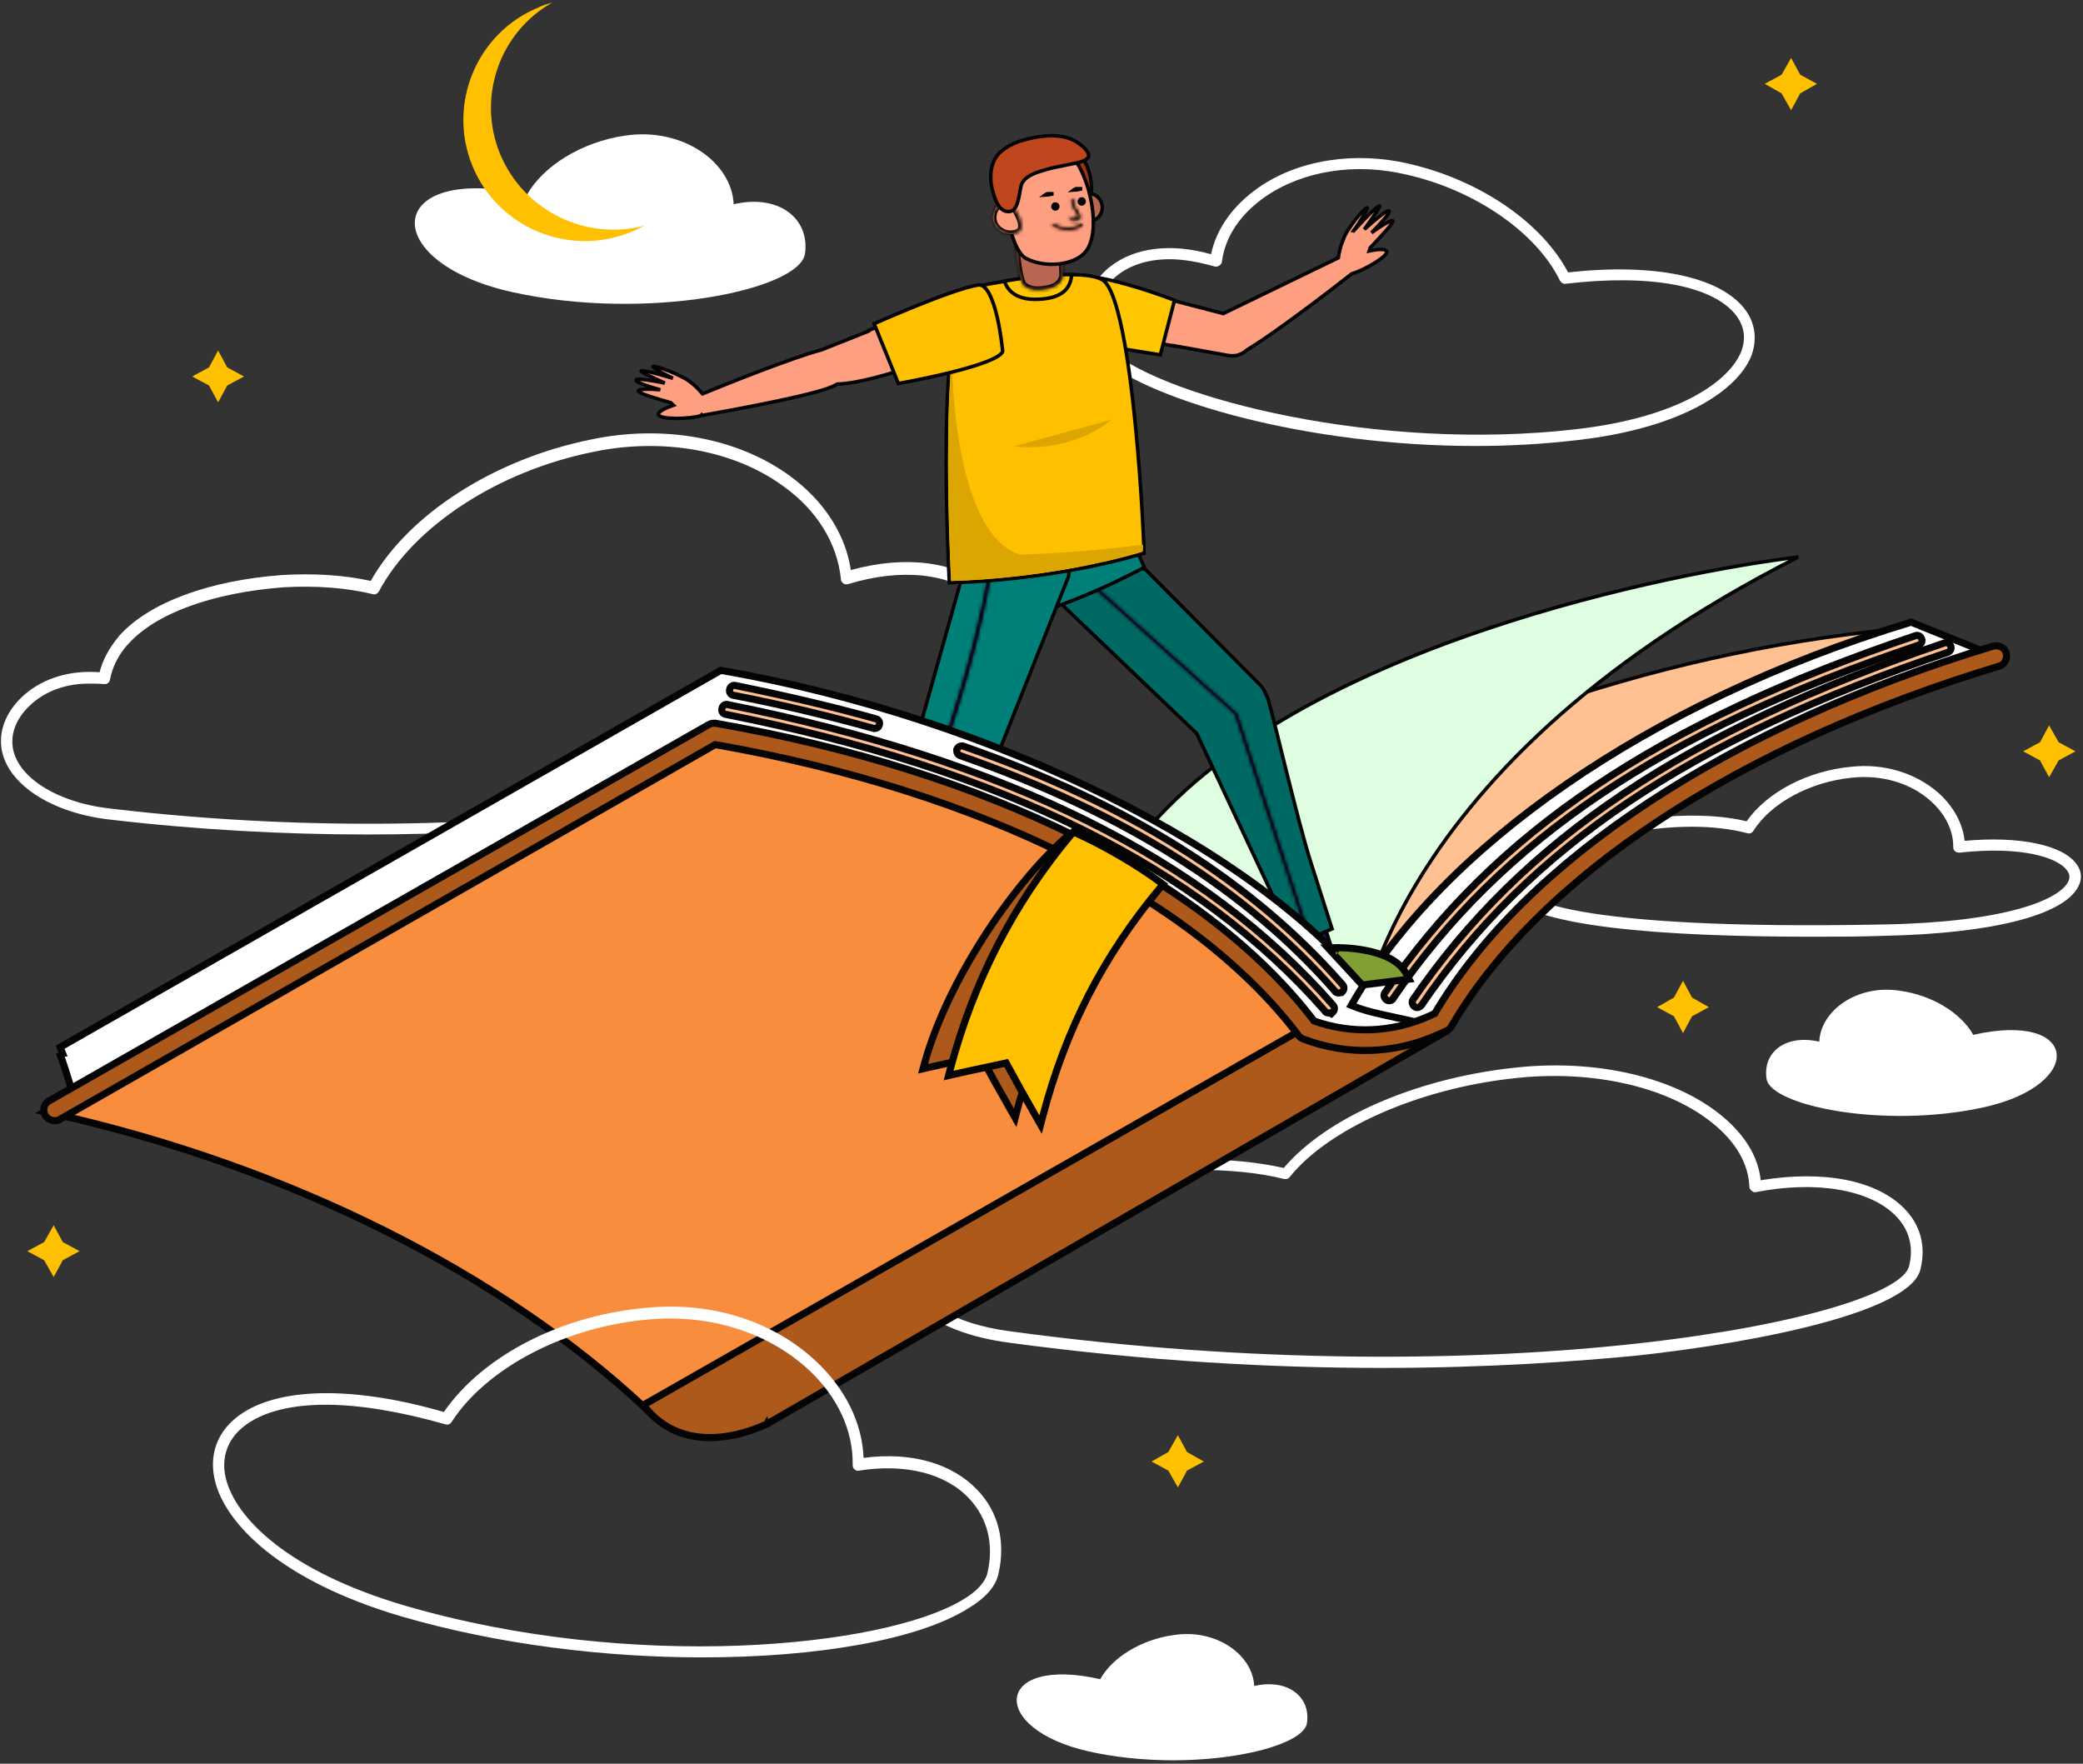 <?xml version="1.0" encoding="UTF-8"?> <svg xmlns="http://www.w3.org/2000/svg" width="587" height="497" viewBox="0 0 587 497" fill="none"><rect x="0" y="0" width="587" height="497" fill="#333333" stroke="none"/> <path d="M415.78 125.669C368.29 125.669 325.025 112.993 310.945 101.341C307.489 98.396 305.697 95.579 305.441 92.762C304.801 85.592 307.489 79.446 312.737 75.221C319.649 69.715 329.889 68.434 341.282 71.636C342.818 64.337 347.554 57.807 354.722 52.813C365.986 45.003 381.859 42.57 397.091 46.155C417.06 50.765 434.468 62.673 441.892 76.757C466.213 74.068 484.774 77.91 491.814 87.257C494.758 91.226 495.27 96.091 493.35 100.701C489.51 109.664 474.661 120.547 444.58 124.004C434.852 125.157 425.252 125.669 415.78 125.669ZM329.633 73.044C323.745 73.044 318.625 74.581 314.785 77.653C310.433 81.111 308.257 86.488 308.769 92.506C308.897 94.427 310.433 96.603 313.121 98.908C329.121 112.225 388.131 127.461 444.324 120.931C472.997 117.602 486.95 107.615 490.534 99.42C492.07 95.707 491.686 92.25 489.382 89.049C482.982 80.47 465.061 77.141 441.252 79.958C440.612 80.086 439.972 79.702 439.588 79.062C433.06 65.618 415.78 53.582 396.451 49.228C382.115 45.771 367.266 48.076 356.642 55.374C349.602 60.24 345.25 66.642 344.354 73.684C344.354 74.196 343.97 74.581 343.586 74.837C343.202 75.093 342.69 75.221 342.306 75.093C337.698 73.812 333.473 73.044 329.633 73.044ZM340.898 73.428L342.434 73.556L340.898 73.428Z" fill="white"></path> <path d="M510.246 263.953C470.181 263.953 429.22 261.392 424.228 251.021C423.46 249.484 423.204 247.18 425.508 244.363C433.572 234.76 470.821 226.181 492.198 231.431C497.958 223.236 509.35 217.218 521.639 216.066C530.983 215.041 539.943 217.858 546.343 223.492C550.567 227.333 553.127 232.071 553.639 236.936C569.128 235.528 581.416 238.089 585.256 243.595C586.664 245.515 586.792 247.82 585.64 249.869C581.544 257.935 561.192 263.057 531.111 263.697C524.327 263.953 517.286 263.953 510.246 263.953ZM476.965 232.967C456.997 232.967 433.444 239.881 428.068 246.412C426.788 247.948 426.916 248.972 427.3 249.613C428.708 252.686 440.484 262.289 531.111 260.496C565.032 259.856 580.264 253.582 582.824 248.46C583.336 247.436 583.336 246.412 582.568 245.387C580.008 241.546 569.384 238.345 552.231 240.266C551.719 240.266 551.335 240.138 550.951 239.881C550.567 239.625 550.439 239.113 550.439 238.601C550.439 233.992 548.263 229.51 544.167 225.797C538.535 220.675 530.343 218.242 521.895 219.139C510.246 220.291 499.11 226.181 494.118 234.12C493.734 234.76 492.966 235.016 492.326 234.76C487.846 233.607 482.597 232.967 476.965 232.967Z" fill="white"></path> <path d="M389.283 385.464C359.33 385.464 323.617 383.671 283.936 378.294C266.144 375.861 254.239 368.178 255.135 359.344C255.519 356.143 257.311 353.198 260.511 350.765C266.272 346.411 275.104 344.363 284.064 345.387C285.216 342.698 287.136 340.266 289.952 338.089C289.952 338.089 289.952 338.089 290.08 338.089L290.464 337.833C290.464 337.833 290.464 337.833 290.592 337.833C299.552 331.047 316.449 326.949 337.057 326.693C346.146 326.693 354.466 327.461 361.762 329.126C373.666 315.041 398.627 304.03 426.02 300.957C449.573 298.14 472.485 303.518 485.798 314.913C491.942 320.163 495.526 326.181 496.166 332.583C513.958 329.638 528.935 332.583 536.743 340.65C541.223 345.259 542.759 351.149 541.223 357.551C538.791 369.459 496.55 378.166 461.093 382.007C444.964 383.543 420.26 385.464 389.283 385.464ZM279.456 348.332C272.928 348.332 266.784 350.125 262.559 353.326C260.127 355.246 258.591 357.551 258.335 359.728C257.695 366.386 268.832 373.044 284.32 375.093C422.18 393.915 534.823 371.636 538.023 356.655C539.303 351.277 538.023 346.539 534.311 342.698C527.143 335.272 512.038 332.583 494.886 335.912C494.374 336.04 493.99 335.912 493.606 335.528C493.222 335.272 492.966 334.76 492.966 334.376V334.248C492.71 328.23 489.51 322.34 483.493 317.218C470.821 306.335 448.805 301.213 426.148 303.902C399.523 306.847 374.307 318.114 363.426 331.687C363.042 332.199 362.402 332.327 361.762 332.199C354.594 330.406 346.018 329.638 336.801 329.638C316.833 329.894 300.448 333.735 292.128 340.137V340.394C292.128 340.394 292.128 340.394 292 340.522C289.312 342.698 287.52 345.131 286.624 347.692C286.368 348.46 285.6 348.844 284.832 348.716C283.04 348.46 281.248 348.332 279.456 348.332Z" fill="white"></path> <path d="M103.451 235.144C80.282 235.144 55.834 233.863 30.745 230.919C12.953 228.87 0.152 219.523 0.28 208.767C0.28 204.03 2.712 199.42 6.936 195.707C12.441 190.97 19.993 188.793 28.057 189.433C28.953 185.976 30.745 182.647 33.177 179.702C33.177 179.702 33.177 179.702 33.305 179.574L33.561 179.19C33.561 179.19 33.561 179.19 33.689 179.062C42.009 169.843 58.778 163.569 79.514 162.032C88.603 161.52 96.923 162.032 104.475 163.697C115.099 144.875 139.292 129.382 166.429 123.876C186.909 119.523 207.902 123.364 222.622 134.12C232.223 141.162 238.239 150.509 239.775 160.624C255.263 156.399 269.216 158.191 278.176 165.618C285.088 171.379 288.288 179.83 287.136 189.561C286.88 192.89 284.576 196.347 280.224 199.805C259.359 217.09 190.109 235.144 103.451 235.144ZM24.985 192.634C18.841 192.634 13.209 194.555 8.984 198.268C5.528 201.341 3.48 205.054 3.48 208.895C3.352 217.986 15.001 226.053 31.129 227.846C149.148 241.802 252.191 218.883 278.304 197.756C281.76 194.939 283.808 192.122 284.064 189.689C285.088 181.111 282.272 173.556 276.256 168.563C267.68 161.52 254.111 159.984 239.007 164.593C238.495 164.721 237.983 164.721 237.599 164.337C237.215 164.081 236.959 163.569 236.959 163.185V163.057C235.935 153.198 230.303 143.851 220.83 137.064C206.878 126.821 186.781 123.236 167.197 127.333C140.444 132.711 116.635 148.204 106.779 166.642C106.395 167.282 105.755 167.666 104.987 167.41C97.563 165.618 89.115 164.977 79.898 165.49C59.93 167.026 43.929 172.788 36.121 181.495L35.993 181.623C35.993 181.623 35.993 181.751 35.865 181.751C33.305 184.696 31.641 188.025 31.001 191.482C30.873 192.378 30.105 192.89 29.209 192.762C27.673 192.634 26.393 192.634 24.985 192.634Z" fill="white"></path> <path d="M358.951 305.518L286.326 283.194C286.473 283.061 286.645 282.905 286.841 282.729C287.61 282.04 288.758 281.027 290.275 279.732C293.308 277.142 297.813 273.425 303.699 268.924C315.47 259.92 332.76 247.778 354.826 235.226C398.356 210.467 460.461 184.125 535.45 177.15C502.898 191.463 459.521 222.89 423.918 251.061C405.575 265.575 389.282 279.235 377.574 289.268C371.72 294.284 367.012 298.393 363.768 301.249C362.145 302.676 360.889 303.791 360.038 304.548C359.612 304.927 359.288 305.216 359.07 305.411L358.951 305.518Z" fill="#FFC192" stroke="#040404"></path> <path d="M317.498 241.194L317.499 241.194C338.715 211.049 379.191 190.7 418.197 177.487C454.945 165.038 490.289 158.954 506.742 156.959C446.423 187.548 415.181 222.145 399.015 249.26C390.821 263.003 386.504 274.818 384.235 283.205C383.101 287.398 382.478 290.734 382.139 293.026C381.97 294.172 381.871 295.057 381.815 295.657C381.798 295.837 381.785 295.991 381.775 296.118C381.585 296.124 381.338 296.13 381.036 296.137C380.262 296.153 379.131 296.169 377.706 296.168C374.857 296.167 370.832 296.098 366.134 295.828C356.732 295.289 344.66 293.948 333.921 290.747C323.157 287.538 313.864 282.499 309.84 274.66C305.843 266.873 306.951 256.111 317.498 241.194Z" fill="#DFFEE1" stroke="#040404"></path> <path d="M375.649 268.325L375.763 268.676L376.133 268.67L376.133 268.67L376.133 268.67L376.135 268.67L376.142 268.67L376.173 268.669C376.201 268.669 376.243 268.669 376.298 268.669C376.409 268.669 376.573 268.669 376.783 268.673C377.204 268.68 377.812 268.698 378.553 268.743C380.036 268.832 382.048 269.026 384.172 269.445C386.299 269.864 388.518 270.504 390.423 271.478C392.088 272.328 393.485 273.418 394.388 274.809L371.835 277.614L364.16 258.725L372.193 257.706L375.649 268.325Z" fill="#1B1B4F" stroke="#040404"></path> <path d="M369.505 243.357L369.505 243.357C370.528 246.491 371.519 249.626 372.511 252.764L372.512 252.764C373.458 255.756 374.404 258.749 375.379 261.743L365.108 266.113L337.28 206.754L337.24 206.669L337.173 206.605L296.728 167.941C296.528 167.74 296.469 167.578 296.46 167.454C296.451 167.327 296.492 167.159 296.645 166.941C296.966 166.484 297.668 165.961 298.736 165.409C300.844 164.32 304.095 163.258 307.573 162.381C311.043 161.505 314.702 160.821 317.606 160.476C319.059 160.303 320.311 160.217 321.249 160.231C321.72 160.238 322.096 160.27 322.373 160.323C322.511 160.35 322.613 160.38 322.685 160.409C322.755 160.437 322.777 160.457 322.778 160.457C327.195 164.933 334.154 171.926 340.525 178.327C341.264 179.07 341.995 179.805 342.713 180.526C346.169 184 349.329 187.176 351.648 189.517C352.808 190.687 353.758 191.647 354.429 192.331C354.764 192.673 355.03 192.945 355.217 193.139C355.31 193.236 355.383 193.313 355.435 193.368C355.467 193.403 355.486 193.424 355.495 193.434C355.503 193.442 355.503 193.443 355.5 193.438C356.227 194.408 356.717 195.505 357.232 196.663C357.329 196.903 357.537 197.618 357.842 198.761C358.144 199.895 358.531 201.411 358.983 203.207C359.483 205.196 360.062 207.525 360.691 210.055C361.198 212.096 361.737 214.268 362.295 216.499C364.789 226.479 367.642 237.638 369.505 243.357Z" fill="#006963" stroke="#040404"></path> <mask id="path-9-inside-1_189_2029" fill="white"> <path d="M369.724 267.146C369.596 267.146 369.34 267.017 369.34 266.889L347.963 201.332L304.186 162.024C304.058 161.896 304.058 161.64 304.186 161.512C304.314 161.384 304.57 161.384 304.698 161.512L348.603 200.948L348.731 201.076L370.108 266.633C370.108 266.889 369.98 267.017 369.724 267.146Z"></path> </mask> <path d="M369.724 267.146C369.596 267.146 369.34 267.017 369.34 266.889L347.963 201.332L304.186 162.024C304.058 161.896 304.058 161.64 304.186 161.512C304.314 161.384 304.57 161.384 304.698 161.512L348.603 200.948L348.731 201.076L370.108 266.633C370.108 266.889 369.98 267.017 369.724 267.146Z" fill="#1B1B4F"></path> <path d="M369.724 267.146V268.146H369.96L370.171 268.04L369.724 267.146ZM369.34 266.889H370.34V266.731L370.29 266.579L369.34 266.889ZM347.963 201.332L348.914 201.022L348.831 200.768L348.631 200.588L347.963 201.332ZM304.186 162.024L303.479 162.731L303.498 162.75L303.518 162.768L304.186 162.024ZM304.698 161.512L303.991 162.219L304.01 162.238L304.03 162.256L304.698 161.512ZM348.603 200.948L349.31 200.241L349.291 200.222L349.271 200.204L348.603 200.948ZM348.731 201.076L349.682 200.766L349.608 200.539L349.438 200.369L348.731 201.076ZM370.108 266.633H371.108V266.474L371.058 266.323L370.108 266.633ZM369.724 266.146C369.838 266.146 369.91 266.17 369.926 266.175C369.952 266.184 369.975 266.194 369.998 266.208C370.017 266.219 370.073 266.255 370.137 266.329C370.193 266.393 370.34 266.586 370.34 266.889H368.34C368.34 267.257 368.518 267.514 368.626 267.638C368.742 267.772 368.87 267.864 368.969 267.923C369.138 268.024 369.414 268.146 369.724 268.146V266.146ZM370.29 266.579L348.914 201.022L347.012 201.642L368.389 267.199L370.29 266.579ZM348.631 200.588L304.854 161.28L303.518 162.768L347.295 202.077L348.631 200.588ZM304.893 161.317C305.059 161.483 305.09 161.665 305.09 161.768C305.09 161.87 305.059 162.053 304.893 162.219L303.479 160.805C303.185 161.099 303.09 161.473 303.09 161.768C303.09 162.062 303.185 162.437 303.479 162.731L304.893 161.317ZM304.893 162.219C304.727 162.385 304.544 162.416 304.442 162.416C304.339 162.416 304.157 162.385 303.991 162.219L305.405 160.805C305.111 160.511 304.736 160.416 304.442 160.416C304.147 160.416 303.773 160.511 303.479 160.805L304.893 162.219ZM304.03 162.256L347.935 201.692L349.271 200.204L305.366 160.768L304.03 162.256ZM347.896 201.655L348.024 201.783L349.438 200.369L349.31 200.241L347.896 201.655ZM347.78 201.386L369.157 266.943L371.058 266.323L349.682 200.766L347.78 201.386ZM369.108 266.633C369.108 266.614 369.11 266.565 369.131 266.499C369.153 266.429 369.189 266.366 369.231 266.313C369.27 266.264 369.305 266.238 369.314 266.232C369.321 266.226 369.313 266.233 369.276 266.251L370.171 268.04C370.34 267.956 370.592 267.813 370.793 267.562C371.022 267.275 371.108 266.948 371.108 266.633H369.108Z" fill="#040404" mask="url(#path-9-inside-1_189_2029)"></path> <path d="M276.616 138.808C276.724 138.606 276.817 138.438 276.892 138.306L319.562 153.333L322.485 159.882C322.471 159.89 322.457 159.897 322.442 159.905C322.146 160.063 321.711 160.292 321.154 160.581C320.041 161.159 318.441 161.974 316.498 162.921C312.611 164.816 307.357 167.238 301.879 169.352C296.394 171.468 290.713 173.264 285.964 173.923C283.589 174.252 281.475 174.292 279.749 173.962C278.026 173.632 276.731 172.942 275.917 171.843C270.666 164.651 270.928 156.216 272.544 149.513C273.351 146.167 274.49 143.273 275.429 141.215C275.898 140.186 276.316 139.368 276.616 138.808Z" fill="#018079" stroke="#040404"></path> <path fill-rule="evenodd" clip-rule="evenodd" d="M385.865 70.713C385.962 70.429 386.052 70.135 386.133 69.83C386.361 69.585 386.594 69.336 386.829 69.085L386.838 69.075C389.6 66.117 392.686 62.813 392.508 62.28C392.249 61.761 389.007 63.698 386.498 65.601C388.933 63.102 391.865 59.92 391.484 59.463C391.065 58.876 387.132 62.244 384.467 64.638C386.397 61.947 389.131 58.055 388.796 58.055C387.975 57.952 383.282 63.04 381.457 65.057L381.416 65.046C383.151 62.802 385.637 58.567 385.212 58.567C384.402 58.567 379.409 64.739 378.646 67.249C377.728 69.305 377.431 70.897 377.139 72.644L344.891 88.272C344.847 88.3 344.803 88.329 344.759 88.358L310.459 79.438C310.459 79.438 310.45 79.447 310.432 79.464L310.33 79.438C310.33 79.438 297.914 91.601 302.394 92.37L330.81 97.491L330.822 97.425L346.172 100.18C346.801 100.285 347.424 100.293 348.024 100.215C348.332 100.217 348.615 100.165 348.859 100.052L348.887 100.038C349.807 99.778 350.64 99.307 351.31 98.665C360.749 92.957 378.926 78.725 380.935 77.147C384.277 76.211 391.571 72.074 390.716 70.731C390.316 70.029 387.8 70.269 385.865 70.713Z" fill="#FF9F81"></path> <path d="M386.133 69.83L385.768 69.489L385.682 69.581L385.65 69.701L386.133 69.83ZM385.865 70.713L385.392 70.551L385.101 71.401L385.977 71.2L385.865 70.713ZM386.829 69.085L387.194 69.426L387.194 69.426L386.829 69.085ZM386.838 69.075L386.473 68.734L386.473 68.734L386.838 69.075ZM392.508 62.28L392.983 62.122L392.971 62.088L392.955 62.056L392.508 62.28ZM386.498 65.601L386.14 65.252L386.801 66L386.498 65.601ZM391.484 59.463L391.077 59.754L391.088 59.769L391.1 59.783L391.484 59.463ZM384.467 64.638L384.061 64.346L384.801 65.01L384.467 64.638ZM388.796 58.055L388.734 58.551L388.765 58.555H388.796V58.055ZM381.457 65.057L381.33 65.541L381.624 65.618L381.828 65.393L381.457 65.057ZM381.416 65.046L381.02 64.741L380.558 65.338L381.289 65.53L381.416 65.046ZM378.646 67.249L379.102 67.453L379.115 67.424L379.124 67.395L378.646 67.249ZM377.139 72.644L377.357 73.094L377.589 72.981L377.632 72.727L377.139 72.644ZM344.891 88.272L344.673 87.822L344.648 87.835L344.624 87.85L344.891 88.272ZM344.759 88.358L344.633 88.842L344.851 88.899L345.038 88.773L344.759 88.358ZM310.459 79.438L310.585 78.954L310.311 78.882L310.109 79.08L310.459 79.438ZM310.432 79.464L310.306 79.948L310.581 80.019L310.783 79.82L310.432 79.464ZM310.33 79.438L310.456 78.954L310.182 78.882L309.98 79.08L310.33 79.438ZM302.394 92.37L302.482 91.877L302.478 91.877L302.394 92.37ZM330.81 97.491L330.722 97.983L331.215 98.072L331.303 97.579L330.81 97.491ZM330.822 97.425L330.911 96.933L330.418 96.845L330.33 97.337L330.822 97.425ZM346.172 100.18L346.083 100.672L346.089 100.673L346.172 100.18ZM348.024 100.215L348.027 99.715L347.993 99.715L347.959 99.719L348.024 100.215ZM348.859 100.052L349.069 100.506L349.079 100.501L349.088 100.496L348.859 100.052ZM348.887 100.038L348.751 99.556L348.703 99.57L348.658 99.593L348.887 100.038ZM351.31 98.665L351.051 98.237L351.004 98.265L350.964 98.304L351.31 98.665ZM380.935 77.147L380.8 76.666L380.704 76.693L380.626 76.754L380.935 77.147ZM390.716 70.731L390.282 70.979L390.288 70.989L390.294 70.999L390.716 70.731ZM385.65 69.701C385.572 69.995 385.485 70.278 385.392 70.551L386.338 70.874C386.439 70.58 386.532 70.275 386.616 69.959L385.65 69.701ZM386.463 68.743C386.228 68.995 385.996 69.244 385.768 69.489L386.499 70.171C386.727 69.927 386.959 69.678 387.194 69.426L386.463 68.743ZM386.473 68.734L386.463 68.743L387.194 69.426L387.204 69.416L386.473 68.734ZM392.034 62.438C392.001 62.34 392.023 62.275 392.019 62.291C392.017 62.297 392.009 62.326 391.981 62.382C391.925 62.494 391.826 62.653 391.679 62.86C391.385 63.271 390.942 63.812 390.398 64.441C389.311 65.694 387.856 67.252 386.473 68.734L387.204 69.416C388.582 67.939 390.051 66.367 391.153 65.096C391.703 64.461 392.171 63.892 392.493 63.441C392.652 63.217 392.787 63.008 392.877 62.825C392.922 62.734 392.964 62.635 392.989 62.533C393.012 62.44 393.037 62.286 392.983 62.122L392.034 62.438ZM386.801 66C388.041 65.059 389.46 64.111 390.594 63.467C391.164 63.143 391.644 62.906 391.984 62.782C392.159 62.718 392.262 62.697 392.308 62.695C392.388 62.69 392.173 62.728 392.061 62.504L392.955 62.056C392.779 61.703 392.405 61.687 392.249 61.696C392.058 61.708 391.846 61.768 391.641 61.842C391.222 61.995 390.686 62.264 390.1 62.597C388.921 63.267 387.465 64.24 386.196 65.203L386.801 66ZM391.1 59.783C391.022 59.689 391.017 59.595 391.018 59.568C391.018 59.544 391.023 59.546 391.008 59.587C390.979 59.669 390.911 59.803 390.788 59.992C390.547 60.366 390.157 60.865 389.666 61.443C388.688 62.594 387.356 64.005 386.14 65.252L386.857 65.95C388.076 64.699 389.427 63.269 390.428 62.09C390.927 61.504 391.351 60.965 391.628 60.535C391.765 60.323 391.882 60.114 391.95 59.924C391.984 59.829 392.015 59.714 392.018 59.592C392.021 59.466 391.994 59.294 391.868 59.143L391.1 59.783ZM384.801 65.01C386.132 63.814 387.771 62.383 389.125 61.327C389.805 60.796 390.397 60.373 390.835 60.12C391.059 59.992 391.212 59.925 391.3 59.902C391.345 59.89 391.338 59.899 391.3 59.894C391.248 59.887 391.149 59.854 391.077 59.754L391.891 59.172C391.767 58.999 391.588 58.923 391.432 58.903C391.288 58.883 391.152 58.907 391.043 58.935C390.826 58.993 390.582 59.112 390.336 59.254C389.835 59.543 389.199 60.001 388.51 60.538C387.127 61.617 385.467 63.067 384.133 64.266L384.801 65.01ZM388.796 58.555C388.668 58.555 388.497 58.496 388.393 58.328C388.316 58.203 388.323 58.087 388.325 58.063C388.329 58.006 388.345 57.985 388.324 58.035C388.291 58.113 388.22 58.251 388.101 58.451C387.87 58.844 387.507 59.404 387.066 60.057C386.188 61.361 385.025 63.002 384.061 64.346L384.873 64.929C385.839 63.583 387.008 61.932 387.896 60.617C388.338 59.96 388.716 59.379 388.963 58.958C389.085 58.752 389.187 58.565 389.247 58.419C389.273 58.358 389.314 58.251 389.323 58.135C389.326 58.082 389.331 57.944 389.244 57.803C389.132 57.621 388.945 57.555 388.796 57.555V58.555ZM381.828 65.393C382.739 64.386 384.362 62.617 385.857 61.114C386.606 60.361 387.315 59.684 387.882 59.203C388.167 58.962 388.405 58.781 388.587 58.666C388.679 58.608 388.744 58.575 388.785 58.558C388.837 58.537 388.809 58.56 388.734 58.551L388.858 57.559C388.681 57.536 388.519 57.587 388.412 57.63C388.293 57.678 388.171 57.745 388.052 57.821C387.813 57.972 387.535 58.187 387.236 58.44C386.636 58.948 385.903 59.65 385.148 60.408C383.636 61.928 382 63.712 381.086 64.722L381.828 65.393ZM381.289 65.53L381.33 65.541L381.584 64.574L381.543 64.563L381.289 65.53ZM385.212 59.067C385.113 59.067 384.984 59.031 384.882 58.924C384.792 58.83 384.77 58.73 384.764 58.689C384.753 58.616 384.77 58.581 384.758 58.629C384.739 58.703 384.687 58.842 384.589 59.053C384.398 59.464 384.082 60.047 383.693 60.712C382.914 62.04 381.871 63.64 381.02 64.741L381.811 65.352C382.696 64.208 383.763 62.569 384.555 61.218C384.951 60.543 385.286 59.927 385.496 59.474C385.598 59.253 385.684 59.044 385.727 58.877C385.745 58.805 385.773 58.677 385.753 58.541C385.742 58.468 385.71 58.344 385.605 58.234C385.488 58.111 385.338 58.067 385.212 58.067V59.067ZM379.124 67.395C379.294 66.835 379.718 66.026 380.303 65.1C380.88 64.186 381.591 63.192 382.306 62.274C383.021 61.354 383.734 60.519 384.312 59.917C384.603 59.615 384.85 59.381 385.042 59.226C385.139 59.148 385.211 59.099 385.259 59.072C385.323 59.036 385.296 59.067 385.212 59.067V58.067C385.027 58.067 384.866 58.146 384.768 58.201C384.653 58.266 384.534 58.352 384.415 58.447C384.176 58.64 383.895 58.908 383.591 59.224C382.982 59.858 382.246 60.722 381.517 61.66C380.787 62.598 380.056 63.618 379.457 64.567C378.865 65.504 378.379 66.408 378.167 67.104L379.124 67.395ZM377.632 72.727C377.923 70.99 378.211 69.449 379.102 67.453L378.189 67.045C377.244 69.16 376.94 70.803 376.646 72.561L377.632 72.727ZM345.109 88.722L377.357 73.094L376.921 72.194L344.673 87.822L345.109 88.722ZM345.038 88.773C345.078 88.746 345.118 88.721 345.158 88.695L344.624 87.85C344.576 87.88 344.528 87.912 344.48 87.943L345.038 88.773ZM310.333 79.921L344.633 88.842L344.885 87.874L310.585 78.954L310.333 79.921ZM310.783 79.82C310.791 79.811 310.798 79.805 310.802 79.801C310.804 79.799 310.806 79.797 310.807 79.796C310.808 79.796 310.808 79.795 310.808 79.795C310.808 79.795 310.808 79.795 310.809 79.795C310.809 79.795 310.809 79.795 310.809 79.795C310.809 79.795 310.809 79.795 310.809 79.795C310.809 79.795 310.809 79.795 310.809 79.795C310.809 79.795 310.809 79.795 310.809 79.795C310.809 79.795 310.809 79.795 310.809 79.795C310.809 79.795 310.809 79.795 310.459 79.438C310.109 79.08 310.109 79.08 310.109 79.08C310.109 79.08 310.109 79.08 310.109 79.08C310.109 79.08 310.109 79.08 310.109 79.08C310.109 79.08 310.109 79.08 310.109 79.08C310.109 79.08 310.109 79.08 310.109 79.08C310.109 79.08 310.109 79.08 310.109 79.081C310.109 79.081 310.108 79.081 310.108 79.081C310.108 79.081 310.107 79.082 310.107 79.082C310.106 79.083 310.104 79.085 310.101 79.088C310.097 79.092 310.09 79.099 310.081 79.108L310.783 79.82ZM310.558 78.98L310.456 78.954L310.204 79.921L310.306 79.948L310.558 78.98ZM310.33 79.438C309.98 79.08 309.98 79.08 309.98 79.081C309.98 79.081 309.98 79.081 309.979 79.081C309.979 79.081 309.978 79.082 309.977 79.083C309.976 79.084 309.974 79.087 309.97 79.09C309.964 79.096 309.955 79.105 309.943 79.116C309.92 79.14 309.885 79.174 309.839 79.22C309.748 79.31 309.616 79.442 309.45 79.61C309.117 79.946 308.647 80.427 308.097 81.006C306.999 82.163 305.577 83.718 304.293 85.3C303.019 86.872 301.848 88.511 301.284 89.828C301.008 90.474 300.836 91.135 300.96 91.701C301.026 92 301.175 92.27 301.422 92.48C301.663 92.684 301.968 92.804 302.309 92.862L302.478 91.877C302.26 91.839 302.137 91.775 302.068 91.716C302.004 91.662 301.96 91.593 301.937 91.486C301.883 91.239 301.946 90.824 302.203 90.222C302.708 89.042 303.8 87.496 305.07 85.93C306.331 84.376 307.733 82.842 308.822 81.694C309.367 81.121 309.832 80.645 310.16 80.313C310.325 80.147 310.455 80.017 310.544 79.929C310.588 79.885 310.623 79.851 310.646 79.828C310.657 79.817 310.666 79.808 310.671 79.803C310.674 79.8 310.676 79.798 310.678 79.797C310.679 79.796 310.679 79.795 310.679 79.795C310.68 79.795 310.68 79.795 310.68 79.795C310.68 79.795 310.68 79.795 310.33 79.438ZM302.305 92.862L330.722 97.983L330.899 96.999L302.482 91.877L302.305 92.862ZM331.303 97.579L331.314 97.513L330.33 97.337L330.318 97.403L331.303 97.579ZM346.26 99.688L330.911 96.933L330.734 97.918L346.083 100.672L346.26 99.688ZM347.959 99.719C347.408 99.791 346.834 99.784 346.254 99.687L346.089 100.673C346.767 100.786 347.44 100.795 348.088 100.711L347.959 99.719ZM348.65 99.598C348.486 99.674 348.279 99.716 348.027 99.715L348.02 100.715C348.386 100.717 348.744 100.656 349.069 100.506L348.65 99.598ZM348.658 99.593L348.63 99.608L349.088 100.496L349.116 100.482L348.658 99.593ZM350.964 98.304C350.356 98.887 349.595 99.319 348.751 99.556L349.023 100.519C350.019 100.238 350.925 99.727 351.656 99.025L350.964 98.304ZM380.626 76.754C378.608 78.34 360.458 92.549 351.051 98.237L351.569 99.092C361.04 93.365 379.245 79.111 381.243 77.541L380.626 76.754ZM390.294 70.999C390.263 70.95 390.322 70.952 390.233 71.126C390.146 71.297 389.964 71.527 389.672 71.808C389.094 72.363 388.192 73.014 387.136 73.666C385.023 74.972 382.409 76.215 380.8 76.666L381.069 77.629C382.803 77.143 385.506 75.849 387.662 74.517C388.741 73.85 389.711 73.156 390.365 72.529C390.688 72.218 390.962 71.897 391.124 71.581C391.283 71.268 391.383 70.848 391.138 70.462L390.294 70.999ZM385.977 71.2C386.923 70.983 388.002 70.818 388.881 70.792C389.323 70.779 389.69 70.801 389.956 70.858C390.253 70.922 390.294 71.001 390.282 70.979L391.15 70.483C390.938 70.11 390.514 69.956 390.166 69.881C389.788 69.799 389.33 69.778 388.851 69.792C387.888 69.821 386.742 69.999 385.753 70.225L385.977 71.2Z" fill="#040404"></path> <path d="M330.983 84.607L326.985 99.999L299.479 95.602C298.549 95.112 297.731 94.163 297.058 92.883C296.373 91.579 295.862 89.977 295.541 88.291C294.901 84.934 295.035 81.381 295.909 79.325C296.552 78.615 297.538 78.117 298.836 77.818C300.164 77.511 301.778 77.424 303.582 77.51C307.191 77.682 311.481 78.54 315.612 79.617C319.739 80.693 323.685 81.981 326.602 83C328.059 83.51 329.259 83.952 330.093 84.267C330.466 84.408 330.766 84.523 330.983 84.607Z" fill="#FFC700" stroke="#040404"></path> <path d="M300.922 162.953L300.913 162.972L300.905 162.992L277.496 221.912L255.286 218.966L273.035 155.682C275.732 150.723 282.584 148.623 288.119 150.961L288.12 150.961L288.128 150.965L288.161 150.979C288.19 150.992 288.234 151.011 288.291 151.036C288.406 151.086 288.574 151.161 288.788 151.258C289.215 151.453 289.823 151.739 290.544 152.1C291.987 152.823 293.875 153.844 295.667 155.045C297.467 156.251 299.135 157.613 300.17 159.009C301.204 160.403 301.537 161.723 300.922 162.953Z" fill="#018079" stroke="#040404"></path> <path d="M235.397 282.392L235.251 282.65L235.407 282.901L235.407 282.901L235.407 282.901L235.407 282.901L235.409 282.905L235.419 282.921C235.428 282.936 235.442 282.959 235.46 282.99C235.496 283.053 235.55 283.147 235.618 283.272C235.754 283.521 235.947 283.891 236.169 284.368C236.613 285.322 237.175 286.7 237.638 288.389C238.509 291.564 239.029 295.82 237.792 300.42L222.659 282.255L237.166 264.94L241.272 272.014L235.397 282.392Z" fill="#1B1B4F" stroke="#040404"></path> <path d="M241.322 273.421C241.266 273.488 241.216 273.549 241.173 273.602L230.257 269.804L257.785 213.717L257.788 213.71L257.792 213.703C260.247 208.299 266.251 205.736 271.629 207.692C274.184 208.627 276.326 210.097 277.48 212.437C278.635 214.777 278.854 218.09 277.341 222.819L277.341 222.819L277.338 222.828C276.499 225.625 273.831 230.207 270.243 235.557C266.67 240.886 262.225 246.919 257.883 252.597C253.543 258.274 249.309 263.593 246.161 267.492C244.587 269.441 243.284 271.035 242.375 272.142C241.921 272.696 241.565 273.127 241.322 273.421Z" fill="#018079" stroke="#040404"></path> <mask id="path-18-inside-2_189_2029" fill="white"> <path d="M261.433 223.484H261.305C261.049 223.356 261.049 223.227 261.049 222.971C261.177 222.587 274.361 188.144 278.713 159.847C278.713 159.591 278.969 159.463 279.225 159.463C279.481 159.463 279.609 159.719 279.609 159.975C275.257 188.4 262.073 222.971 261.945 223.356C261.689 223.484 261.561 223.484 261.433 223.484Z"></path> </mask> <path d="M261.433 223.484H261.305C261.049 223.356 261.049 223.227 261.049 222.971C261.177 222.587 274.361 188.144 278.713 159.847C278.713 159.591 278.969 159.463 279.225 159.463C279.481 159.463 279.609 159.719 279.609 159.975C275.257 188.4 262.073 222.971 261.945 223.356C261.689 223.484 261.561 223.484 261.433 223.484Z" fill="#1B1B4F"></path> <path d="M261.305 223.484L260.858 224.378L261.069 224.484H261.305V223.484ZM261.049 222.971L260.1 222.655L260.049 222.809V222.971H261.049ZM278.713 159.847L279.702 159.999L279.713 159.924V159.847H278.713ZM279.609 159.975L280.598 160.127L280.609 160.051V159.975H279.609ZM261.945 223.356L262.392 224.25L262.763 224.065L262.894 223.672L261.945 223.356ZM261.433 222.484H261.305V224.484H261.433V222.484ZM261.752 222.589C261.744 222.585 261.786 222.605 261.844 222.659C261.91 222.721 261.97 222.805 262.009 222.904C262.044 222.992 262.049 223.057 262.05 223.062C262.05 223.065 262.049 223.061 262.049 223.044C262.049 223.026 262.049 223.005 262.049 222.971H260.049C260.049 223.034 260.033 223.35 260.152 223.647C260.309 224.038 260.608 224.253 260.858 224.378L261.752 222.589ZM261.998 223.288C261.994 223.297 262.001 223.277 262.035 223.186C262.064 223.109 262.105 223.001 262.157 222.86C262.262 222.579 262.413 222.174 262.604 221.655C262.987 220.618 263.531 219.127 264.193 217.26C265.518 213.526 267.318 208.289 269.251 202.178C273.112 189.965 277.514 174.223 279.702 159.999L277.725 159.695C273.39 187.882 260.251 222.201 260.1 222.655L261.998 223.288ZM279.713 159.847C279.713 159.957 279.684 160.075 279.621 160.183C279.561 160.286 279.486 160.352 279.428 160.391C279.323 160.461 279.246 160.463 279.225 160.463V158.463C278.949 158.463 278.615 158.529 278.318 158.727C277.992 158.945 277.713 159.331 277.713 159.847H279.713ZM279.225 160.463C279.115 160.463 278.997 160.434 278.889 160.371C278.786 160.311 278.72 160.236 278.681 160.178C278.611 160.073 278.609 159.995 278.609 159.975H280.609C280.609 159.699 280.543 159.365 280.345 159.069C280.128 158.742 279.741 158.463 279.225 158.463V160.463ZM278.621 159.824C274.286 188.139 261.147 222.587 260.996 223.039L262.894 223.672C262.89 223.681 262.898 223.66 262.932 223.569C262.961 223.491 263.001 223.384 263.054 223.241C263.159 222.959 263.31 222.553 263.501 222.033C263.883 220.992 264.427 219.495 265.09 217.621C266.415 213.873 268.215 208.616 270.147 202.481C274.008 190.22 278.41 174.414 280.598 160.127L278.621 159.824ZM261.498 222.461C261.463 222.478 261.443 222.486 261.436 222.489C261.429 222.491 261.433 222.489 261.445 222.487C261.457 222.485 261.467 222.484 261.472 222.483C261.473 222.483 261.472 222.483 261.466 222.483C261.458 222.484 261.45 222.484 261.433 222.484V224.484C261.498 224.484 261.651 224.485 261.837 224.448C262.023 224.411 262.204 224.344 262.392 224.25L261.498 222.461Z" fill="#040404" mask="url(#path-18-inside-2_189_2029)"></path> <path d="M273.938 80.954L273.946 80.952L273.955 80.951L273.849 80.462C273.955 80.951 273.955 80.951 273.955 80.951L273.956 80.95L273.96 80.949L273.976 80.946L274.04 80.932C274.097 80.92 274.182 80.902 274.294 80.879C274.517 80.832 274.845 80.765 275.265 80.68C276.106 80.511 277.315 80.275 278.787 80.005C281.734 79.466 285.732 78.796 289.944 78.269C294.158 77.742 298.573 77.361 302.357 77.397C304.249 77.414 305.972 77.537 307.427 77.793C308.889 78.05 310.04 78.437 310.821 78.957L310.824 78.959C311.296 79.269 311.786 79.824 312.282 80.642C312.775 81.455 313.255 82.496 313.719 83.741C314.647 86.231 315.495 89.487 316.265 93.252C317.804 100.779 319.018 110.279 319.945 119.612C320.872 128.942 321.512 138.094 321.903 144.921C322.099 148.335 322.233 151.166 322.31 153.147C322.348 154.137 322.373 154.914 322.383 155.443C322.387 155.619 322.389 155.767 322.389 155.885C308.591 159.967 294.814 162.049 284.455 163.111C279.233 163.646 274.882 163.922 271.838 164.063C270.316 164.134 269.121 164.171 268.307 164.191C267.993 164.199 267.736 164.204 267.539 164.207C267.532 164.082 267.524 163.934 267.516 163.763C267.485 163.162 267.441 162.278 267.389 161.154C267.285 158.904 267.15 155.687 267.023 151.82C266.769 144.086 266.549 133.755 266.685 123.362C266.821 112.964 267.313 102.524 268.478 94.563C269.061 90.579 269.809 87.244 270.752 84.854C271.224 83.658 271.735 82.723 272.281 82.064C272.825 81.407 273.379 81.054 273.938 80.954Z" fill="#FFC000" stroke="#040404"></path> <path d="M285.626 125.788C295.738 126.941 306.363 123.996 313.275 118.234L285.626 125.788Z" fill="#DCA600"></path> <path d="M292.896 84.316L292.893 84.316C289.702 84.504 287.417 83.906 285.835 82.876C284.423 81.957 283.533 80.668 283.06 79.197C288.819 78.235 296.054 77.307 301.996 77.369C301.863 79.185 301.297 80.746 300.065 81.925C298.712 83.219 296.479 84.127 292.896 84.316Z" fill="#FFC700" stroke="#040404"></path> <path d="M322.115 155.262C322.115 155.262 322.115 154.622 322.115 153.469C310.58 155.006 298.673 155.902 287.511 156.286C273.371 151.933 268.782 124.148 268.162 100.46C266.053 125.428 268.038 163.713 268.038 163.713C268.038 163.713 295.076 163.457 322.115 155.262Z" fill="#DCA600"></path> <path d="M307.142 56.612C305.947 52.84 304.371 49.248 302.335 45.84L305.042 44.485C307.398 48.077 308.173 52.545 307.142 56.612Z" fill="#9F3410" stroke="#040404"></path> <mask id="path-25-inside-3_189_2029" fill="white"> <path fill-rule="evenodd" clip-rule="evenodd" d="M286.139 68.426L286.139 68.426L298.939 67.402C298.995 68.27 299.063 69.237 299.133 70.226C299.382 73.754 299.651 77.557 299.451 78.157C298.811 80.334 296.635 81.23 294.587 81.486C292.539 81.87 289.979 81.87 288.443 80.334C287.163 79.181 286.395 71.115 286.139 68.426Z"></path> </mask> <path fill-rule="evenodd" clip-rule="evenodd" d="M286.139 68.426L286.139 68.426L298.939 67.402C298.995 68.27 299.063 69.237 299.133 70.226C299.382 73.754 299.651 77.557 299.451 78.157C298.811 80.334 296.635 81.23 294.587 81.486C292.539 81.87 289.979 81.87 288.443 80.334C287.163 79.181 286.395 71.115 286.139 68.426Z" fill="#B96753"></path> <path d="M286.139 68.426L286.059 67.429L285.047 67.51L285.143 68.52L286.139 68.426ZM286.139 68.426L285.143 68.521L285.143 68.521L286.139 68.426ZM298.939 67.402L299.937 67.337L299.872 66.324L298.859 66.405L298.939 67.402ZM299.133 70.226L300.131 70.155L300.131 70.155L299.133 70.226ZM299.451 78.157L298.502 77.841L298.497 77.858L298.492 77.875L299.451 78.157ZM294.587 81.486L294.463 80.494L294.433 80.498L294.403 80.503L294.587 81.486ZM288.443 80.334L289.15 79.627L289.131 79.608L289.112 79.591L288.443 80.334ZM285.143 68.52L285.143 68.521L287.134 68.331L287.134 68.331L285.143 68.52ZM298.859 66.405L286.059 67.429L286.218 69.423L299.019 68.398L298.859 66.405ZM300.131 70.155C300.061 69.166 299.993 68.202 299.937 67.337L297.941 67.466C297.997 68.338 298.066 69.308 298.136 70.296L300.131 70.155ZM300.4 78.473C300.469 78.266 300.491 78.028 300.503 77.856C300.516 77.655 300.521 77.418 300.521 77.159C300.52 76.639 300.496 75.978 300.459 75.239C300.385 73.76 300.255 71.916 300.131 70.155L298.136 70.296C298.26 72.063 298.389 73.885 298.462 75.339C298.498 76.067 298.52 76.691 298.521 77.163C298.521 77.399 298.516 77.585 298.507 77.722C298.496 77.886 298.483 77.898 298.502 77.841L300.4 78.473ZM294.711 82.478C296.863 82.209 299.594 81.216 300.41 78.439L298.492 77.875C298.028 79.451 296.407 80.251 294.463 80.494L294.711 82.478ZM287.736 81.041C288.707 82.012 289.964 82.459 291.192 82.621C292.418 82.784 293.683 82.673 294.771 82.469L294.403 80.503C293.443 80.683 292.404 80.764 291.454 80.639C290.506 80.513 289.715 80.192 289.15 79.627L287.736 81.041ZM285.143 68.521C285.271 69.863 285.529 72.579 285.918 75.108C286.112 76.37 286.343 77.611 286.612 78.623C286.747 79.127 286.897 79.598 287.068 79.995C287.226 80.366 287.448 80.783 287.774 81.077L289.112 79.591C289.118 79.596 289.035 79.509 288.906 79.208C288.788 78.933 288.666 78.563 288.545 78.108C288.303 77.198 288.085 76.039 287.895 74.804C287.516 72.34 287.262 69.678 287.134 68.331L285.143 68.521Z" fill="#040404" mask="url(#path-25-inside-3_189_2029)"></path> <path d="M308.112 62.155L305.965 54.469C307.982 54.193 309.965 55.426 310.487 57.414C311.015 59.419 309.983 61.417 308.112 62.155Z" fill="#B96753" stroke="#040404"></path> <path d="M305.5 71.398L305.495 71.403L305.49 71.409C303.999 72.959 301.375 74.05 298.356 74.379C295.348 74.706 292.023 74.267 289.178 72.844C288.576 72.543 287.99 71.98 287.429 71.172C286.87 70.367 286.354 69.347 285.884 68.175C284.942 65.832 284.202 62.938 283.636 60.071C283.072 57.207 282.686 54.389 282.449 52.207C282.33 51.116 282.25 50.187 282.202 49.492C282.154 48.778 282.144 48.357 282.155 48.246C282.259 47.265 282.996 46.395 284.29 45.629C285.575 44.869 287.308 44.275 289.185 43.816C292.932 42.898 297.119 42.548 299.097 42.42C299.753 42.382 300.461 42.642 301.205 43.216C301.949 43.791 302.698 44.656 303.415 45.758C304.85 47.959 306.112 51.022 306.966 54.323C307.821 57.622 308.259 61.125 308.071 64.2C307.882 67.291 307.066 69.862 305.5 71.398Z" fill="#FF9F81" stroke="#040404"></path> <path d="M296.507 54.585C296.616 54.585 296.726 54.592 296.844 54.609C296.827 54.612 296.81 54.616 296.793 54.619L296.762 54.626L296.733 54.635C296.592 54.682 296.415 54.709 296.18 54.743C296.173 54.744 296.167 54.745 296.16 54.746C295.973 54.772 295.745 54.805 295.53 54.867C295.34 54.874 295.154 54.903 294.993 54.928C294.976 54.931 294.959 54.933 294.943 54.936C294.779 54.961 294.623 54.983 294.458 54.991C294.507 54.955 294.556 54.92 294.608 54.885C294.967 54.646 295.121 54.585 295.355 54.585H295.356H295.358H295.359H295.361H295.362H295.364H295.365H295.367H295.368H295.37H295.372H295.373H295.375H295.376H295.378H295.379H295.381H295.382H295.384H295.385H295.387H295.389H295.39H295.392H295.393H295.395H295.396H295.398H295.4H295.401H295.403H295.404H295.406H295.408H295.409H295.411H295.412H295.414H295.416H295.417H295.419H295.42H295.422H295.424H295.425H295.427H295.429H295.43H295.432H295.434H295.435H295.437H295.438H295.44H295.442H295.443H295.445H295.447H295.448H295.45H295.452H295.453H295.455H295.457H295.459H295.46H295.462H295.464H295.465H295.467H295.469H295.47H295.472H295.474H295.476H295.477H295.479H295.481H295.482H295.484H295.486H295.488H295.489H295.491H295.493H295.495H295.496H295.498H295.5H295.502H295.503H295.505H295.507H295.509H295.511H295.512H295.514H295.516H295.518H295.519H295.521H295.523H295.525H295.527H295.528H295.53H295.532H295.534H295.536H295.538H295.539H295.541H295.543H295.545H295.547H295.549H295.55H295.552H295.554H295.556H295.558H295.56H295.562H295.563H295.565H295.567H295.569H295.571H295.573H295.575H295.576H295.578H295.58H295.582H295.584H295.586H295.588H295.59H295.592H295.594H295.595H295.597H295.599H295.601H295.603H295.605H295.607H295.609H295.611H295.613H295.615H295.617H295.619H295.621H295.623H295.624H295.626H295.628H295.63H295.632H295.634H295.636H295.638H295.64H295.642H295.644H295.646H295.648H295.65H295.652H295.654H295.656H295.658H295.66H295.662H295.664H295.666H295.668H295.67H295.672H295.674H295.676H295.678H295.68H295.682H295.685H295.687H295.689H295.691H295.693H295.695H295.697H295.699H295.701H295.703H295.705H295.707H295.709H295.711H295.713H295.716H295.718H295.72H295.722H295.724H295.726H295.728H295.73H295.732H295.734H295.737H295.739H295.741H295.743H295.745H295.747H295.749H295.751H295.754H295.756H295.758H295.76H295.762H295.764H295.767H295.769H295.771H295.773H295.775H295.777H295.78H295.782H295.784H295.786H295.788H295.79H295.793H295.795H295.797H295.799H295.801H295.804H295.806H295.808H295.81H295.812H295.815H295.817H295.819H295.821H295.824H295.826H295.828H295.83H295.833H295.835H295.837H295.839H295.842H295.844H295.846H295.848H295.851H295.853H295.855H295.857H295.86H295.862H295.864H295.867H295.869H295.871H295.874H295.876H295.878H295.88H295.883H295.885H295.887H295.89H295.892H295.894H295.897H295.899H295.901H295.904H295.906H295.908H295.911H295.913H295.915H295.918H295.92H295.922H295.925H295.927H295.93H295.932H295.934H295.937H295.939H295.941H295.944H295.946H295.949H295.951H295.953H295.956H295.958H295.961H295.963H295.965H295.968H295.97H295.973H295.975H295.978H295.98H295.982H295.985H295.987H295.99H295.992H295.995H295.997H296H296.002H296.004H296.007H296.009H296.012H296.014H296.017H296.019H296.022H296.024H296.027H296.029H296.032H296.034H296.037H296.039H296.042H296.044H296.047H296.049H296.052H296.054H296.057H296.059H296.062H296.064H296.067H296.069H296.072H296.075H296.077H296.08H296.082H296.085H296.087H296.09H296.092H296.095H296.098H296.1H296.103H296.105H296.108H296.11H296.113H296.116H296.118H296.121H296.123H296.126H296.129H296.131H296.134H296.136H296.139H296.142H296.144H296.147H296.149H296.152H296.155H296.157H296.16H296.163H296.165H296.168H296.171H296.173H296.176H296.179H296.181H296.184H296.187H296.189H296.192H296.195H296.197H296.2H296.203H296.205H296.208H296.211H296.213H296.216H296.219H296.222H296.224H296.227H296.23H296.232H296.235H296.238H296.241H296.243H296.246H296.249H296.251H296.254H296.257H296.26H296.262H296.265H296.268H296.271H296.273H296.276H296.279H296.282H296.285H296.287H296.29H296.293H296.296H296.298H296.301H296.304H296.307H296.31H296.312H296.315H296.318H296.321H296.324H296.326H296.329H296.332H296.335H296.338H296.341H296.343H296.346H296.349H296.352H296.355H296.358H296.361H296.363H296.366H296.369H296.372H296.375H296.378H296.381H296.383H296.386H296.389H296.392H296.395H296.398H296.401H296.404H296.407H296.409H296.412H296.415H296.418H296.421H296.424H296.427H296.43H296.433H296.436H296.439H296.442H296.445H296.447H296.45H296.453H296.456H296.459H296.462H296.465H296.468H296.471H296.474H296.477H296.48H296.483H296.486H296.489H296.492H296.495H296.498H296.501H296.504H296.507Z" fill="#1B1B4F" stroke="#040404"></path> <path d="M304.907 53.201C304.891 53.204 304.874 53.208 304.856 53.211L304.826 53.217L304.796 53.227C304.655 53.274 304.479 53.301 304.244 53.334C304.237 53.335 304.23 53.336 304.223 53.337C304.037 53.364 303.808 53.396 303.594 53.459C303.403 53.465 303.217 53.494 303.056 53.519C303.039 53.522 303.023 53.525 303.006 53.527C302.842 53.552 302.687 53.574 302.521 53.582C302.57 53.547 302.62 53.512 302.672 53.477C303.031 53.237 303.185 53.177 303.418 53.177H303.42H303.421H303.423H303.424H303.426H303.427H303.429H303.43H303.432H303.433H303.435H303.437H303.438H303.44H303.441H303.443H303.444H303.446H303.447H303.449H303.45H303.452H303.454H303.455H303.457H303.458H303.46H303.461H303.463H303.465H303.466H303.468H303.469H303.471H303.473H303.474H303.476H303.477H303.479H303.481H303.482H303.484H303.486H303.487H303.489H303.49H303.492H303.494H303.495H303.497H303.499H303.5H303.502H303.504H303.505H303.507H303.509H303.51H303.512H303.514H303.515H303.517H303.519H303.52H303.522H303.524H303.525H303.527H303.529H303.531H303.532H303.534H303.536H303.537H303.539H303.541H303.543H303.544H303.546H303.548H303.549H303.551H303.553H303.555H303.556H303.558H303.56H303.562H303.563H303.565H303.567H303.569H303.571H303.572H303.574H303.576H303.578H303.579H303.581H303.583H303.585H303.587H303.588H303.59H303.592H303.594H303.596H303.597H303.599H303.601H303.603H303.605H303.607H303.608H303.61H303.612H303.614H303.616H303.618H303.619H303.621H303.623H303.625H303.627H303.629H303.631H303.632H303.634H303.636H303.638H303.64H303.642H303.644H303.646H303.648H303.649H303.651H303.653H303.655H303.657H303.659H303.661H303.663H303.665H303.667H303.669H303.67H303.672H303.674H303.676H303.678H303.68H303.682H303.684H303.686H303.688H303.69H303.692H303.694H303.696H303.698H303.7H303.702H303.704H303.706H303.708H303.71H303.712H303.714H303.716H303.718H303.72H303.722H303.724H303.726H303.728H303.73H303.732H303.734H303.736H303.738H303.74H303.742H303.744H303.746H303.748H303.75H303.752H303.754H303.756H303.758H303.76H303.762H303.764H303.767H303.769H303.771H303.773H303.775H303.777H303.779H303.781H303.783H303.785H303.787H303.79H303.792H303.794H303.796H303.798H303.8H303.802H303.804H303.806H303.809H303.811H303.813H303.815H303.817H303.819H303.821H303.824H303.826H303.828H303.83H303.832H303.834H303.836H303.839H303.841H303.843H303.845H303.847H303.85H303.852H303.854H303.856H303.858H303.861H303.863H303.865H303.867H303.869H303.872H303.874H303.876H303.878H303.88H303.883H303.885H303.887H303.889H303.892H303.894H303.896H303.898H303.901H303.903H303.905H303.907H303.91H303.912H303.914H303.916H303.919H303.921H303.923H303.926H303.928H303.93H303.932H303.935H303.937H303.939H303.942H303.944H303.946H303.949H303.951H303.953H303.956H303.958H303.96H303.962H303.965H303.967H303.969H303.972H303.974H303.977H303.979H303.981H303.984H303.986H303.988H303.991H303.993H303.995H303.998H304H304.003H304.005H304.007H304.01H304.012H304.015H304.017H304.019H304.022H304.024H304.027H304.029H304.031H304.034H304.036H304.039H304.041H304.043H304.046H304.048H304.051H304.053H304.056H304.058H304.061H304.063H304.065H304.068H304.07H304.073H304.075H304.078H304.08H304.083H304.085H304.088H304.09H304.093H304.095H304.098H304.1H304.103H304.105H304.108H304.11H304.113H304.115H304.118H304.12H304.123H304.125H304.128H304.13H304.133H304.135H304.138H304.141H304.143H304.146H304.148H304.151H304.153H304.156H304.158H304.161H304.164H304.166H304.169H304.171H304.174H304.176H304.179H304.182H304.184H304.187H304.189H304.192H304.195H304.197H304.2H304.202H304.205H304.208H304.21H304.213H304.216H304.218H304.221H304.224H304.226H304.229H304.231H304.234H304.237H304.239H304.242H304.245H304.247H304.25H304.253H304.255H304.258H304.261H304.263H304.266H304.269H304.271H304.274H304.277H304.28H304.282H304.285H304.288H304.29H304.293H304.296H304.299H304.301H304.304H304.307H304.309H304.312H304.315H304.318H304.32H304.323H304.326H304.329H304.331H304.334H304.337H304.34H304.342H304.345H304.348H304.351H304.354H304.356H304.359H304.362H304.365H304.368H304.37H304.373H304.376H304.379H304.382H304.384H304.387H304.39H304.393H304.396H304.398H304.401H304.404H304.407H304.41H304.413H304.415H304.418H304.421H304.424H304.427H304.43H304.433H304.435H304.438H304.441H304.444H304.447H304.45H304.453H304.456H304.458H304.461H304.464H304.467H304.47H304.473H304.476H304.479H304.482H304.485H304.488H304.49H304.493H304.496H304.499H304.502H304.505H304.508H304.511H304.514H304.517H304.52H304.523H304.526H304.529H304.532H304.535H304.538H304.541H304.543H304.546H304.549H304.552H304.555H304.558H304.561H304.564H304.567H304.57C304.679 53.177 304.79 53.184 304.907 53.201Z" fill="#1B1B4F" stroke="#040404"></path> <path d="M298.554 57.927C298.682 58.567 298.298 59.207 297.658 59.335C297.018 59.463 296.378 59.079 296.25 58.439C296.122 57.798 296.506 57.158 297.146 57.03C297.786 56.902 298.426 57.286 298.554 57.927Z" fill="#040404"></path> <path d="M305.979 56.518C306.107 57.158 305.723 57.798 305.083 57.927C304.443 58.055 303.803 57.67 303.675 57.03C303.547 56.39 303.931 55.75 304.571 55.622C305.211 55.366 305.851 55.878 305.979 56.518Z" fill="#040404"></path> <mask id="path-33-inside-4_189_2029" fill="white"> <path d="M302.65 62.28C302.394 62.28 302.138 62.28 301.754 62.152C301.498 62.152 301.37 61.896 301.498 61.64C301.498 61.384 301.754 61.256 302.01 61.384C302.906 61.512 303.546 61.384 303.803 61.128C303.803 61 303.418 60.359 303.162 59.847C302.522 58.823 301.754 57.67 301.882 56.39C301.882 56.134 302.138 56.006 302.266 56.006C302.522 56.006 302.65 56.262 302.65 56.518C302.522 57.542 303.162 58.567 303.803 59.463C304.315 60.359 304.827 61.128 304.315 61.64C304.059 62.152 303.419 62.28 302.65 62.28Z"></path> </mask> <path d="M302.65 62.28C302.394 62.28 302.138 62.28 301.754 62.152C301.498 62.152 301.37 61.896 301.498 61.64C301.498 61.384 301.754 61.256 302.01 61.384C302.906 61.512 303.546 61.384 303.803 61.128C303.803 61 303.418 60.359 303.162 59.847C302.522 58.823 301.754 57.67 301.882 56.39C301.882 56.134 302.138 56.006 302.266 56.006C302.522 56.006 302.65 56.262 302.65 56.518C302.522 57.542 303.162 58.567 303.803 59.463C304.315 60.359 304.827 61.128 304.315 61.64C304.059 62.152 303.419 62.28 302.65 62.28Z" fill="#B96753"></path> <path d="M301.754 62.152L302.071 61.203L301.917 61.152H301.754V62.152ZM301.498 61.64L302.393 62.087L302.498 61.876V61.64H301.498ZM302.01 61.384L301.563 62.278L301.708 62.351L301.869 62.374L302.01 61.384ZM303.803 61.128L304.51 61.835L304.803 61.542V61.128H303.803ZM303.162 59.847L304.057 59.4L304.036 59.358L304.011 59.317L303.162 59.847ZM301.882 56.39L302.877 56.489L302.882 56.44V56.39H301.882ZM302.65 56.518L303.643 56.642L303.65 56.58V56.518H302.65ZM303.803 59.463L304.671 58.967L304.646 58.923L304.616 58.882L303.803 59.463ZM304.315 61.64L303.607 60.933L303.493 61.047L303.42 61.193L304.315 61.64ZM302.65 61.28C302.518 61.28 302.443 61.279 302.361 61.27C302.287 61.262 302.196 61.245 302.071 61.203L301.438 63.101C301.979 63.281 302.365 63.28 302.65 63.28V61.28ZM301.754 61.152C301.995 61.152 302.251 61.293 302.377 61.545C302.491 61.773 302.447 61.979 302.393 62.087L300.604 61.193C300.422 61.556 300.378 62.019 300.588 62.439C300.81 62.883 301.258 63.152 301.754 63.152V61.152ZM302.498 61.64C302.498 61.88 302.358 62.136 302.106 62.262C301.877 62.376 301.671 62.332 301.563 62.278L302.458 60.489C302.094 60.307 301.632 60.263 301.211 60.473C300.767 60.696 300.498 61.144 300.498 61.64H302.498ZM301.869 62.374C302.39 62.448 302.878 62.455 303.303 62.387C303.7 62.325 304.167 62.178 304.51 61.835L303.095 60.421C303.182 60.334 303.201 60.379 302.99 60.412C302.807 60.441 302.527 60.447 302.152 60.394L301.869 62.374ZM304.803 61.128C304.803 60.924 304.741 60.758 304.727 60.72C304.701 60.648 304.671 60.58 304.645 60.524C304.593 60.411 304.526 60.282 304.461 60.161C304.321 59.898 304.177 59.641 304.057 59.4L302.268 60.294C302.404 60.566 302.58 60.885 302.696 61.102C302.759 61.221 302.804 61.308 302.832 61.367C302.846 61.398 302.848 61.404 302.844 61.394C302.842 61.388 302.834 61.367 302.826 61.334C302.82 61.308 302.803 61.231 302.803 61.128H304.803ZM304.011 59.317C303.675 58.781 303.369 58.305 303.148 57.809C302.933 57.325 302.837 56.897 302.877 56.489L300.887 56.291C300.8 57.164 301.024 57.952 301.321 58.621C301.612 59.276 302.01 59.889 302.314 60.377L304.011 59.317ZM302.882 56.39C302.882 56.634 302.75 56.804 302.651 56.883C302.605 56.92 302.557 56.946 302.509 56.964C302.468 56.98 302.385 57.006 302.266 57.006V55.006C301.939 55.006 301.628 55.14 301.402 55.321C301.143 55.528 300.882 55.89 300.882 56.39H302.882ZM302.266 57.006C302.157 57.006 302.038 56.977 301.93 56.914C301.827 56.853 301.761 56.779 301.722 56.721C301.653 56.616 301.65 56.538 301.65 56.518H303.65C303.65 56.242 303.584 55.908 303.387 55.611C303.169 55.285 302.783 55.006 302.266 55.006V57.006ZM301.658 56.394C301.563 57.154 301.76 57.858 302.027 58.45C302.294 59.04 302.662 59.586 302.989 60.044L304.616 58.882C304.303 58.443 304.031 58.029 303.85 57.627C303.669 57.227 303.61 56.907 303.643 56.642L301.658 56.394ZM302.934 59.959C303.073 60.203 303.186 60.393 303.292 60.587C303.395 60.777 303.461 60.917 303.498 61.024C303.536 61.134 303.523 61.151 303.528 61.109C303.535 61.039 303.572 60.968 303.607 60.933L305.022 62.347C305.313 62.055 305.478 61.697 305.517 61.31C305.554 60.953 305.477 60.625 305.387 60.367C305.22 59.886 304.892 59.354 304.671 58.967L302.934 59.959ZM303.42 61.193C303.443 61.147 303.472 61.165 303.358 61.203C303.222 61.249 302.996 61.28 302.65 61.28V63.28C303.073 63.28 303.551 63.247 303.991 63.101C304.453 62.947 304.93 62.645 305.209 62.087L303.42 61.193Z" fill="#040404" mask="url(#path-33-inside-4_189_2029)"></path> <mask id="path-35-inside-5_189_2029" fill="white"> <path d="M300.987 64.841C299.579 64.841 298.171 64.457 296.763 63.816C296.507 63.688 296.507 63.432 296.635 63.304C296.763 63.048 297.019 63.048 297.147 63.176C299.707 64.457 302.523 64.457 304.571 63.048C304.699 62.92 304.955 62.92 305.083 63.176C305.211 63.304 305.211 63.56 304.955 63.688C303.931 64.457 302.523 64.841 300.987 64.841Z"></path> </mask> <path d="M300.987 64.841C299.579 64.841 298.171 64.457 296.763 63.816C296.507 63.688 296.507 63.432 296.635 63.304C296.763 63.048 297.019 63.048 297.147 63.176C299.707 64.457 302.523 64.457 304.571 63.048C304.699 62.92 304.955 62.92 305.083 63.176C305.211 63.304 305.211 63.56 304.955 63.688C303.931 64.457 302.523 64.841 300.987 64.841Z" fill="#B96753"></path> <path d="M296.763 63.816L296.316 64.711L296.332 64.719L296.349 64.727L296.763 63.816ZM296.635 63.304L297.342 64.011L297.457 63.897L297.529 63.751L296.635 63.304ZM297.147 63.176L296.44 63.883L296.554 63.998L296.7 64.071L297.147 63.176ZM304.571 63.048L305.138 63.872L305.213 63.82L305.278 63.755L304.571 63.048ZM305.083 63.176L304.189 63.623L304.261 63.769L304.376 63.883L305.083 63.176ZM304.955 63.688L304.508 62.794L304.427 62.834L304.355 62.889L304.955 63.688ZM300.987 63.841C299.762 63.841 298.497 63.506 297.177 62.906L296.349 64.727C297.845 65.407 299.396 65.841 300.987 65.841V63.841ZM297.21 62.922C297.339 62.986 297.499 63.145 297.541 63.396C297.578 63.615 297.509 63.845 297.342 64.011L295.928 62.597C295.633 62.892 295.5 63.313 295.568 63.725C295.642 64.168 295.931 64.519 296.316 64.711L297.21 62.922ZM297.529 63.751C297.465 63.88 297.306 64.041 297.055 64.083C296.836 64.119 296.606 64.05 296.44 63.883L297.854 62.469C297.56 62.175 297.138 62.041 296.726 62.11C296.283 62.184 295.933 62.473 295.74 62.857L297.529 63.751ZM296.7 64.071C299.503 65.473 302.721 65.534 305.138 63.872L304.004 62.224C302.325 63.379 299.911 63.441 297.594 62.282L296.7 64.071ZM305.278 63.755C305.112 63.922 304.882 63.991 304.663 63.955C304.412 63.913 304.253 63.752 304.189 63.623L305.978 62.729C305.785 62.345 305.435 62.056 304.992 61.982C304.58 61.913 304.158 62.047 303.864 62.341L305.278 63.755ZM304.376 63.883C304.209 63.717 304.14 63.487 304.177 63.268C304.218 63.017 304.379 62.858 304.508 62.794L305.402 64.583C305.787 64.391 306.076 64.04 306.15 63.597C306.218 63.185 306.085 62.764 305.79 62.469L304.376 63.883ZM304.355 62.889C303.55 63.493 302.372 63.841 300.987 63.841V65.841C302.674 65.841 304.312 65.421 305.555 64.488L304.355 62.889Z" fill="#040404" mask="url(#path-35-inside-5_189_2029)"></path> <mask id="path-37-inside-6_189_2029" fill="white"> <path d="M286.65 65.609C284.346 66.505 281.274 65.609 280.122 62.92C278.97 60.231 281.018 55.878 285.114 57.414C285.114 57.414 290.234 64.329 286.65 65.609Z"></path> </mask> <path d="M286.65 65.609C284.346 66.505 281.274 65.609 280.122 62.92C278.97 60.231 281.018 55.878 285.114 57.414C285.114 57.414 290.234 64.329 286.65 65.609Z" fill="#FF9F81"></path> <path d="M286.65 65.609L286.314 64.667L286.3 64.672L286.287 64.677L286.65 65.609ZM285.114 57.414L285.918 56.819L285.742 56.582L285.465 56.478L285.114 57.414ZM286.287 64.677C284.415 65.405 281.952 64.653 281.041 62.526L279.203 63.314C280.596 66.565 284.277 67.605 287.013 66.541L286.287 64.677ZM281.041 62.526C280.612 61.524 280.773 60.131 281.464 59.164C281.796 58.699 282.229 58.363 282.742 58.203C283.25 58.044 283.916 58.033 284.763 58.351L285.465 56.478C284.264 56.028 283.138 55.984 282.146 56.294C281.159 56.602 280.384 57.234 279.836 58.002C278.767 59.499 278.48 61.627 279.203 63.314L281.041 62.526ZM285.114 57.414C284.31 58.01 284.31 58.009 284.31 58.009C284.31 58.009 284.31 58.009 284.31 58.009C284.31 58.009 284.31 58.009 284.31 58.009C284.311 58.01 284.311 58.011 284.312 58.012C284.314 58.014 284.317 58.018 284.321 58.024C284.329 58.035 284.342 58.053 284.359 58.076C284.392 58.123 284.442 58.193 284.506 58.284C284.632 58.466 284.81 58.73 285.014 59.05C285.423 59.696 285.923 60.554 286.311 61.435C286.71 62.341 286.94 63.159 286.922 63.759C286.914 64.044 286.852 64.226 286.775 64.343C286.706 64.45 286.582 64.572 286.314 64.667L286.986 66.551C287.615 66.326 288.114 65.952 288.451 65.435C288.78 64.93 288.906 64.361 288.922 63.817C288.952 62.761 288.574 61.611 288.141 60.628C287.697 59.621 287.141 58.67 286.702 57.979C286.482 57.631 286.288 57.345 286.148 57.144C286.079 57.043 286.022 56.964 285.983 56.909C285.963 56.881 285.947 56.86 285.936 56.845C285.931 56.837 285.926 56.831 285.923 56.827C285.922 56.825 285.92 56.823 285.92 56.822C285.919 56.821 285.919 56.821 285.918 56.82C285.918 56.82 285.918 56.82 285.918 56.82C285.918 56.819 285.918 56.819 285.114 57.414Z" fill="#040404" mask="url(#path-37-inside-6_189_2029)"></path> <path d="M304.127 40.517L304.146 40.532L304.165 40.545C304.716 40.912 305.594 41.612 306.188 42.399C306.797 43.207 306.965 43.896 306.603 44.438C306.124 45.011 305.326 45.388 304.367 45.667C303.741 45.848 303.117 45.972 302.515 46.091C302.174 46.158 301.841 46.224 301.519 46.299C300.926 46.424 300.328 46.542 299.726 46.66C297.897 47.021 296.036 47.389 294.185 47.973C293.105 48.291 291.647 48.72 290.394 49.405C289.147 50.087 288 51.079 287.698 52.57C287.59 53.026 287.494 53.577 287.394 54.15C287.344 54.438 287.293 54.732 287.239 55.022C287.072 55.916 286.871 56.814 286.569 57.584C286.265 58.359 285.881 58.948 285.385 59.286C284.912 59.608 284.27 59.75 283.329 59.494C282.583 59.28 281.964 58.736 281.458 58.022C280.953 57.308 280.588 56.462 280.34 55.72L280.341 55.72L280.337 55.71C279.705 53.938 279.214 52.081 279.214 50.244V50.233L279.214 50.222C279.09 47.377 279.959 44.479 282.106 42.69L282.106 42.69L282.114 42.683C283.959 41.084 286.441 39.96 288.948 39.334L288.948 39.334L288.957 39.331C291.296 38.699 294.126 38.197 296.863 38.26C299.605 38.323 302.199 38.95 304.127 40.517Z" fill="#BF461D" stroke="#040404"></path> <path fill-rule="evenodd" clip-rule="evenodd" d="M273.39 93.647C274.362 88.774 275.504 80.97 272.57 82.126L244.665 93.138L244.717 93.33L231.557 98.563C222.966 100.858 204.843 108.156 197.973 110.968C196.708 109.469 195.428 108.1 192.951 106.582C192.789 106.486 192.629 106.417 192.472 106.373C189.57 104.748 184.553 102.972 183.991 103.253C183.708 103.536 187.047 105.423 189.641 106.598C186.639 105.695 181.303 104.168 180.663 104.533C180.424 104.773 184.359 106.603 187.36 107.949C183.906 107.254 179.335 106.458 179.255 107.094C179.11 107.747 182.82 108.932 186.067 109.838C183.089 109.546 179.814 109.602 179.895 110.167C179.895 110.84 184.939 112.305 189.026 113.482C189.275 113.736 189.528 113.973 189.782 114.193C187.897 114.851 185.527 115.893 185.527 116.697C185.527 118.362 194.744 118.106 197.688 117.081L197.601 117.037L197.644 116.992L197.688 117.081C197.688 117.081 226.745 112.088 234.041 109.143C234.728 108.873 235.358 108.57 235.924 108.237C247.713 107.882 272.57 97.491 272.57 97.491C272.57 97.491 272.967 95.853 273.39 93.647Z" fill="#FF9F81"></path> <path d="M273.39 93.647L272.9 93.549L272.899 93.553L273.39 93.647ZM272.57 82.126L272.387 81.661L272.386 81.661L272.57 82.126ZM244.665 93.138L244.482 92.673L244.066 92.837L244.182 93.268L244.665 93.138ZM244.717 93.33L244.902 93.794L245.316 93.63L245.2 93.199L244.717 93.33ZM231.557 98.563L231.686 99.046L231.714 99.038L231.741 99.027L231.557 98.563ZM197.973 110.968L197.591 111.29L197.826 111.568L198.163 111.431L197.973 110.968ZM192.951 106.582L193.213 106.156L193.205 106.151L192.951 106.582ZM192.472 106.373L192.228 106.809L192.279 106.838L192.335 106.854L192.472 106.373ZM183.991 103.253L183.768 102.806L183.695 102.842L183.638 102.9L183.991 103.253ZM189.641 106.598L189.497 107.077L189.847 106.143L189.641 106.598ZM180.663 104.533L180.415 104.099L180.357 104.133L180.31 104.18L180.663 104.533ZM187.36 107.949L187.261 108.439L187.565 107.492L187.36 107.949ZM179.255 107.094L179.743 107.203L179.748 107.18L179.751 107.156L179.255 107.094ZM186.067 109.838L186.018 110.336L186.202 109.357L186.067 109.838ZM179.895 110.167H180.395V110.132L180.39 110.097L179.895 110.167ZM189.026 113.482L189.383 113.132L189.291 113.038L189.164 113.001L189.026 113.482ZM189.782 114.193L189.947 114.665L190.763 114.38L190.109 113.815L189.782 114.193ZM197.688 117.081L197.852 117.554L198.959 117.169L197.915 116.636L197.688 117.081ZM197.601 117.037L197.237 116.695L196.781 117.18L197.374 117.483L197.601 117.037ZM197.644 116.992L198.094 116.773L197.776 116.121L197.28 116.649L197.644 116.992ZM197.688 117.081L197.238 117.3L197.403 117.638L197.773 117.574L197.688 117.081ZM234.041 109.143L233.858 108.678L233.854 108.679L234.041 109.143ZM235.924 108.237L235.909 107.738L235.781 107.741L235.67 107.806L235.924 108.237ZM272.57 97.491L272.763 97.953L272.996 97.855L273.056 97.609L272.57 97.491ZM273.881 93.745C274.367 91.305 274.904 88.098 274.945 85.634C274.965 84.419 274.868 83.302 274.529 82.548C274.355 82.162 274.092 81.815 273.694 81.634C273.287 81.45 272.837 81.484 272.387 81.661L272.753 82.591C273.037 82.48 273.193 82.505 273.281 82.545C273.378 82.589 273.5 82.699 273.617 82.959C273.858 83.495 273.965 84.417 273.945 85.618C273.905 87.985 273.385 91.116 272.9 93.549L273.881 93.745ZM272.386 81.661L244.482 92.673L244.849 93.603L272.753 82.591L272.386 81.661ZM244.182 93.268L244.234 93.46L245.2 93.199L245.148 93.008L244.182 93.268ZM244.532 92.865L231.372 98.098L231.741 99.027L244.902 93.794L244.532 92.865ZM231.428 98.08C222.799 100.385 204.641 107.698 197.784 110.505L198.163 111.431C205.044 108.613 223.133 101.331 231.686 99.046L231.428 98.08ZM198.355 110.645C197.07 109.123 195.75 107.712 193.213 106.156L192.69 107.008C195.105 108.489 196.346 109.815 197.591 111.29L198.355 110.645ZM193.205 106.151C193.01 106.036 192.811 105.949 192.608 105.892L192.335 106.854C192.447 106.885 192.568 106.936 192.698 107.013L193.205 106.151ZM192.716 105.936C191.234 105.106 189.227 104.246 187.524 103.628C186.672 103.319 185.885 103.067 185.269 102.909C184.963 102.83 184.687 102.772 184.461 102.744C184.348 102.729 184.236 102.721 184.132 102.724C184.041 102.727 183.901 102.739 183.768 102.806L184.215 103.7C184.152 103.732 184.117 103.725 184.162 103.724C184.195 103.723 184.251 103.725 184.335 103.736C184.502 103.757 184.733 103.804 185.021 103.878C185.595 104.025 186.349 104.265 187.184 104.568C188.855 105.174 190.808 106.014 192.228 106.809L192.716 105.936ZM183.638 102.9C183.447 103.09 183.456 103.331 183.503 103.477C183.543 103.601 183.617 103.697 183.666 103.755C183.773 103.879 183.926 104.008 184.09 104.13C184.427 104.383 184.919 104.693 185.486 105.023C186.625 105.686 188.123 106.459 189.434 107.054L189.847 106.143C188.565 105.562 187.097 104.804 185.989 104.159C185.432 103.835 184.98 103.547 184.69 103.33C184.539 103.217 184.458 103.143 184.426 103.105C184.406 103.082 184.435 103.107 184.456 103.172C184.483 103.258 184.5 103.451 184.345 103.607L183.638 102.9ZM189.785 106.119C188.282 105.667 186.189 105.057 184.388 104.605C183.489 104.379 182.653 104.191 181.996 104.082C181.668 104.027 181.372 103.99 181.129 103.981C181.008 103.976 180.889 103.977 180.779 103.99C180.678 104.001 180.541 104.027 180.415 104.099L180.911 104.968C180.865 104.994 180.845 104.989 180.894 104.983C180.934 104.979 180.998 104.976 181.089 104.98C181.272 104.987 181.522 105.017 181.832 105.068C182.449 105.171 183.254 105.351 184.145 105.575C185.922 106.021 187.998 106.626 189.497 107.077L189.785 106.119ZM180.31 104.18C180.2 104.289 180.146 104.436 180.153 104.585C180.16 104.712 180.208 104.807 180.239 104.857C180.3 104.956 180.384 105.032 180.439 105.078C180.562 105.18 180.737 105.293 180.932 105.409C181.331 105.646 181.909 105.946 182.575 106.275C183.913 106.935 185.654 107.732 187.155 108.405L187.565 107.492C186.065 106.82 184.338 106.029 183.018 105.378C182.356 105.051 181.806 104.765 181.441 104.549C181.255 104.438 181.138 104.358 181.079 104.31C181.044 104.28 181.065 104.29 181.093 104.336C181.107 104.36 181.147 104.43 181.152 104.536C181.158 104.664 181.111 104.793 181.017 104.887L180.31 104.18ZM187.458 107.458C185.729 107.111 183.709 106.735 182.107 106.527C181.309 106.423 180.595 106.357 180.065 106.362C179.806 106.364 179.556 106.383 179.354 106.437C179.253 106.464 179.131 106.509 179.022 106.591C178.904 106.679 178.785 106.825 178.759 107.032L179.751 107.156C179.735 107.284 179.661 107.361 179.621 107.392C179.589 107.416 179.576 107.413 179.615 107.402C179.692 107.382 179.839 107.364 180.073 107.362C180.531 107.358 181.191 107.416 181.978 107.518C183.544 107.722 185.537 108.092 187.261 108.439L187.458 107.458ZM178.767 106.986C178.692 107.324 178.889 107.582 179.014 107.711C179.156 107.857 179.349 107.987 179.553 108.104C179.967 108.342 180.55 108.591 181.214 108.839C182.55 109.338 184.306 109.866 185.933 110.32L186.202 109.357C184.581 108.904 182.859 108.386 181.564 107.903C180.913 107.66 180.392 107.433 180.051 107.237C179.876 107.137 179.778 107.061 179.732 107.014C179.669 106.949 179.782 107.028 179.743 107.203L178.767 106.986ZM186.116 109.341C184.61 109.193 183.023 109.132 181.814 109.182C181.214 109.206 180.682 109.259 180.293 109.35C180.104 109.394 179.907 109.456 179.749 109.556C179.598 109.65 179.348 109.874 179.4 110.238L180.39 110.097C180.422 110.319 180.257 110.418 180.281 110.402C180.298 110.392 180.367 110.359 180.521 110.323C180.816 110.254 181.274 110.205 181.855 110.181C183.007 110.134 184.546 110.191 186.018 110.336L186.116 109.341ZM179.395 110.167C179.395 110.367 179.487 110.519 179.561 110.613C179.637 110.709 179.733 110.791 179.825 110.858C180.01 110.993 180.257 111.127 180.536 111.257C181.098 111.519 181.878 111.809 182.768 112.109C184.552 112.711 186.846 113.375 188.887 113.962L189.164 113.001C187.118 112.412 184.847 111.755 183.088 111.162C182.206 110.864 181.469 110.588 180.958 110.35C180.7 110.23 180.522 110.129 180.415 110.051C180.361 110.012 180.344 109.991 180.345 109.992C180.346 109.994 180.358 110.008 180.369 110.035C180.381 110.064 180.395 110.109 180.395 110.167H179.395ZM188.668 113.831C188.927 114.096 189.19 114.342 189.455 114.571L190.109 113.815C189.865 113.603 189.622 113.376 189.383 113.132L188.668 113.831ZM189.617 113.721C188.664 114.054 187.573 114.488 186.712 114.949C186.284 115.179 185.89 115.426 185.597 115.683C185.33 115.918 185.027 116.263 185.027 116.697H186.027C186.027 116.729 186.021 116.642 186.257 116.435C186.467 116.25 186.784 116.045 187.184 115.831C187.979 115.405 189.015 114.99 189.947 114.665L189.617 113.721ZM185.027 116.697C185.027 117.172 185.362 117.482 185.677 117.666C186.002 117.855 186.434 117.991 186.909 118.093C187.868 118.297 189.151 118.39 190.5 118.398C193.187 118.414 196.297 118.095 197.852 117.554L197.523 116.609C196.134 117.093 193.164 117.414 190.506 117.398C189.184 117.39 187.979 117.298 187.118 117.115C186.682 117.022 186.371 116.913 186.181 116.802C185.98 116.685 186.027 116.639 186.027 116.697H185.027ZM197.915 116.636L197.828 116.592L197.374 117.483L197.46 117.527L197.915 116.636ZM197.965 117.38L198.008 117.334L197.28 116.649L197.237 116.695L197.965 117.38ZM197.195 117.21L197.238 117.3L198.137 116.863L198.094 116.773L197.195 117.21ZM197.688 117.081C197.773 117.574 197.773 117.574 197.773 117.574C197.773 117.574 197.774 117.574 197.774 117.574C197.775 117.574 197.776 117.574 197.778 117.573C197.782 117.573 197.787 117.572 197.794 117.571C197.808 117.568 197.829 117.565 197.857 117.56C197.912 117.55 197.994 117.536 198.102 117.517C198.317 117.48 198.633 117.425 199.037 117.354C199.847 117.211 201.011 117.004 202.431 116.747C205.271 116.233 209.134 115.516 213.225 114.707C217.316 113.898 221.639 112.997 225.397 112.112C229.145 111.231 232.364 110.359 234.228 109.607L233.854 108.679C232.07 109.399 228.921 110.256 225.168 111.139C221.426 112.019 217.117 112.918 213.031 113.726C208.947 114.534 205.089 115.249 202.253 115.763C200.835 116.02 199.672 116.227 198.864 116.369C198.46 116.44 198.145 116.495 197.93 116.532C197.823 116.551 197.741 116.565 197.686 116.574C197.659 116.579 197.638 116.583 197.624 116.585C197.617 116.586 197.612 116.587 197.608 116.588C197.607 116.588 197.605 116.588 197.605 116.588C197.604 116.589 197.604 116.589 197.604 116.589C197.603 116.589 197.603 116.589 197.688 117.081ZM234.224 109.608C234.932 109.33 235.586 109.016 236.177 108.668L235.67 107.806C235.13 108.124 234.524 108.416 233.858 108.678L234.224 109.608ZM235.939 108.737C241.92 108.557 251.151 105.843 258.83 103.204C262.682 101.88 266.164 100.568 268.683 99.586C269.943 99.096 270.962 98.687 271.667 98.402C272.019 98.259 272.293 98.147 272.478 98.07C272.571 98.032 272.642 98.003 272.69 97.983C272.714 97.973 272.732 97.965 272.744 97.96C272.75 97.958 272.755 97.956 272.758 97.955C272.76 97.954 272.761 97.953 272.762 97.953C272.762 97.953 272.762 97.953 272.763 97.953C272.763 97.953 272.763 97.953 272.57 97.491C272.377 97.03 272.377 97.03 272.377 97.03C272.377 97.03 272.377 97.03 272.376 97.03C272.375 97.031 272.374 97.031 272.373 97.032C272.37 97.033 272.366 97.035 272.36 97.037C272.348 97.042 272.33 97.049 272.307 97.059C272.26 97.079 272.19 97.108 272.098 97.146C271.913 97.222 271.642 97.333 271.291 97.475C270.59 97.759 269.575 98.166 268.32 98.654C265.81 99.632 262.341 100.94 258.505 102.258C250.809 104.903 241.717 107.563 235.909 107.738L235.939 108.737ZM272.57 97.491C273.056 97.609 273.056 97.609 273.056 97.609C273.056 97.609 273.056 97.609 273.056 97.609C273.056 97.609 273.056 97.609 273.056 97.609C273.056 97.608 273.056 97.608 273.056 97.608C273.057 97.607 273.057 97.605 273.057 97.604C273.058 97.6 273.059 97.596 273.061 97.589C273.064 97.576 273.068 97.557 273.074 97.532C273.086 97.483 273.104 97.409 273.126 97.314C273.17 97.125 273.233 96.849 273.31 96.505C273.462 95.816 273.669 94.85 273.881 93.741L272.899 93.553C272.689 94.65 272.485 95.606 272.333 96.288C272.258 96.629 272.195 96.901 272.152 97.087C272.13 97.181 272.113 97.252 272.101 97.301C272.096 97.325 272.091 97.343 272.088 97.356C272.087 97.362 272.086 97.366 272.085 97.369C272.085 97.371 272.084 97.372 272.084 97.373C272.084 97.373 272.084 97.373 272.084 97.373C272.084 97.373 272.084 97.373 272.084 97.374C272.084 97.374 272.084 97.374 272.084 97.374C272.084 97.374 272.084 97.374 272.57 97.491Z" fill="#040404"></path> <path d="M275.594 80.315L275.594 80.315L275.601 80.314C276.69 80.12 277.719 80.9 278.687 82.634C279.63 84.325 280.382 86.704 280.963 89.156C281.542 91.599 281.943 94.079 282.2 95.951C282.328 96.886 282.42 97.667 282.48 98.215C282.51 98.488 282.532 98.703 282.546 98.85C282.553 98.916 282.558 98.969 282.561 99.006C282.529 99.148 282.438 99.327 282.247 99.542C282.035 99.781 281.723 100.038 281.31 100.309C280.483 100.85 279.313 101.402 277.895 101.953C275.063 103.051 271.331 104.106 267.601 105.024C263.875 105.942 260.167 106.721 257.39 107.27C256.001 107.545 254.846 107.762 254.038 107.91C253.674 107.977 253.38 108.03 253.168 108.068L246.334 91.221C246.475 91.159 246.648 91.082 246.851 90.993C247.468 90.721 248.357 90.331 249.449 89.86C251.633 88.916 254.625 87.645 257.861 86.335C264.356 83.704 271.756 80.944 275.594 80.315Z" fill="#FFC000" stroke="#040404"></path> <path d="M282.424 45.515C282.424 45.515 282.424 45.515 282.425 45.516L282.424 45.515Z" fill="#1B1B4F" stroke="#040404"></path> <path d="M22.809 312.353C22.911 313.347 22.911 313.347 22.912 313.347L22.915 313.347L22.931 313.345L22.995 313.339C23.052 313.334 23.139 313.325 23.254 313.315C23.485 313.294 23.829 313.264 24.282 313.229C25.188 313.159 26.525 313.066 28.247 312.98C31.689 312.809 36.664 312.662 42.783 312.762C55.022 312.964 71.823 314.156 90.07 318.115C126.584 326.039 168.746 345.006 191.912 389.13L192.393 390.047L193.293 389.534C223.332 372.4 275.712 347.289 320.614 326.448C343.058 316.03 363.623 306.685 378.577 299.944C386.054 296.573 392.128 293.854 396.333 291.977C398.435 291.039 400.07 290.311 401.18 289.818C401.734 289.572 402.157 289.384 402.442 289.258L402.764 289.115L402.845 289.079L402.865 289.07L402.87 289.068C402.871 289.067 402.872 289.067 402.467 288.153L402.872 289.067L404.968 288.139L402.862 287.234L386.721 280.296C371.459 260.159 344.85 240.692 312.559 224.598C280.136 208.438 241.898 195.635 203.465 188.96L203.111 188.899L202.798 189.077L109.868 242.086L16.937 295.095L17.675 296.933C17.332 297.019 17.064 296.898 16.949 296.829C16.832 296.76 16.764 296.684 16.743 296.66C16.718 296.632 16.703 296.611 16.698 296.602M22.809 312.353C21.849 312.635 21.849 312.635 21.849 312.635L21.849 312.634L21.849 312.632L21.846 312.623L21.836 312.588L21.795 312.451C21.759 312.33 21.707 312.153 21.64 311.928C21.506 311.477 21.315 310.833 21.083 310.061C20.619 308.516 19.997 306.459 19.358 304.407C18.718 302.353 18.066 300.312 17.543 298.796C17.281 298.035 17.057 297.424 16.887 297.013C16.799 296.803 16.739 296.676 16.705 296.615C16.701 296.609 16.699 296.605 16.698 296.602M22.809 312.353L22.911 313.347L22.084 313.432L21.849 312.635L22.809 312.353ZM16.698 296.602C16.696 296.599 16.695 296.598 16.695 296.598C16.695 296.598 16.696 296.599 16.698 296.602Z" fill="white" stroke="#040404" stroke-width="2"></path> <path d="M405.532 289.969L406.321 290.305L406.773 289.577C433.359 246.823 486.369 209.036 559.956 185.906L562.541 185.093L560.048 184.032C556.748 182.627 552.512 180.933 548.357 179.271C544.974 177.917 541.645 176.586 538.92 175.45L538.589 175.312L538.245 175.416C463.73 197.995 406.637 238.83 381.379 282.272L380.799 283.27L381.868 283.702C384.88 284.92 389.216 285.846 393.464 286.754C393.601 286.783 393.738 286.813 393.874 286.842C398.324 287.794 402.632 288.735 405.532 289.969Z" fill="white" stroke="#040404" stroke-width="2"></path> <path d="M376.042 284.184C376.042 283.9 375.954 283.541 375.685 283.253C339.404 241.822 283.647 214.233 205.249 198.587C204.914 198.465 204.521 198.457 204.158 198.638C203.788 198.823 203.54 199.165 203.468 199.56C203.362 199.884 203.363 200.258 203.535 200.604C203.738 201.009 204.129 201.268 204.573 201.311C282.537 216.764 337.665 244.172 373.302 284.828C373.331 284.886 373.367 284.943 373.411 284.999C373.582 285.22 373.796 285.323 373.942 285.372C374.178 285.451 374.427 285.44 374.434 285.44C374.527 285.44 374.606 285.429 374.666 285.417L375.144 285.657L375.654 285.147C375.948 284.853 376.042 284.478 376.042 284.184Z" fill="#FFC192" stroke="#040404" stroke-width="2"></path> <path d="M246.163 205.249L246.295 205.286H246.432C246.907 205.286 247.661 205.015 247.795 204.27C247.9 203.947 247.898 203.575 247.726 203.231C247.531 202.841 247.163 202.587 246.74 202.53C234.474 199.082 221.2 196.018 207.428 193.21C207.093 193.087 206.699 193.079 206.335 193.26C205.965 193.445 205.717 193.787 205.645 194.183C205.539 194.507 205.539 194.881 205.712 195.226C205.915 195.632 206.307 195.892 206.752 195.933C220.526 198.614 233.79 201.804 246.163 205.249Z" fill="#FFC192" stroke="#040404" stroke-width="2"></path> <path d="M378.373 277.491C352.888 248.4 317.913 226.428 271.465 210.256L271.305 210.2H271.136C271.131 210.2 271.124 210.2 271.116 210.2C271.023 210.199 270.734 210.194 270.461 210.304C270.069 210.46 269.854 210.76 269.73 211.009L269.624 211.22V211.456C269.624 211.461 269.624 211.468 269.624 211.476C269.622 211.569 269.618 211.858 269.728 212.132C269.884 212.523 270.183 212.738 270.433 212.863L270.49 212.891L270.55 212.913C316.566 228.978 351.054 250.618 376.118 279.195C376.148 279.252 376.184 279.31 376.228 279.366C376.399 279.586 376.612 279.69 376.759 279.739C376.983 279.813 377.22 279.807 377.248 279.806L377.251 279.806C377.447 279.806 377.604 279.757 377.698 279.722C377.737 279.708 377.773 279.692 377.804 279.678H378.049L378.342 279.385C378.636 279.091 378.731 278.716 378.731 278.422C378.731 278.138 378.643 277.779 378.373 277.491Z" fill="#FFC192" stroke="#040404" stroke-width="2"></path> <path d="M392.483 281.542C392.548 281.459 392.596 281.372 392.632 281.286C423.061 236.655 468.648 205.936 540.645 181.803L540.712 181.78L540.775 181.749C540.91 181.681 541.247 181.51 541.457 181.161C541.738 180.693 541.638 180.215 541.478 179.895C541.41 179.76 541.24 179.423 540.89 179.213C540.459 178.954 540.02 179.018 539.703 179.155C467.311 203.513 421.16 234.456 390.283 279.73C389.914 280.181 390.026 280.707 390.095 280.915C390.181 281.174 390.336 281.401 390.496 281.562L390.502 281.568C390.528 281.593 390.57 281.635 390.61 281.672C390.657 281.713 390.75 281.794 390.884 281.861C391.035 281.936 391.176 281.965 391.284 281.976C391.358 281.983 391.433 281.983 391.455 281.983L391.46 281.983L391.462 281.983C391.49 281.983 391.727 281.99 391.952 281.915C392.098 281.866 392.312 281.763 392.483 281.542Z" fill="#FFC192" stroke="#040404" stroke-width="2"></path> <path d="M549.082 181.261C548.651 181.003 548.211 181.067 547.895 181.204C475.249 205.689 428.969 236.632 398.219 281.65C397.85 282.101 397.961 282.628 398.03 282.835C398.117 283.095 398.271 283.321 398.432 283.482L398.438 283.488C398.464 283.514 398.505 283.556 398.546 283.592C398.592 283.634 398.686 283.715 398.82 283.781C398.97 283.857 399.111 283.885 399.219 283.896C399.294 283.904 399.369 283.903 399.391 283.903L399.395 283.903C399.785 283.903 400.066 283.714 400.187 283.623C400.31 283.531 400.42 283.421 400.475 283.365L400.486 283.354L400.553 283.288L400.605 283.21C430.906 238.765 476.511 208.137 548.837 183.851L548.904 183.829L548.966 183.798C549.102 183.73 549.439 183.559 549.649 183.21C549.929 182.742 549.829 182.264 549.67 181.944C549.602 181.809 549.431 181.471 549.082 181.261Z" fill="#FFC192" stroke="#040404" stroke-width="2"></path> <path d="M201.417 205.862L201.063 205.8L200.75 205.978L107.82 258.987L14.889 311.996L12.648 313.275L15.166 313.84C81.714 328.79 141.449 358.936 182.001 396.949L182.54 397.454L183.181 397.088L276.111 344.079L369.042 291.07L370.03 290.506L369.344 289.599C339.045 249.489 278.207 219.198 201.417 205.862Z" fill="#F88D3D" stroke="#040404" stroke-width="2"></path> <path d="M369.132 289.312L368.65 289.064L368.179 289.333L182.318 395.351L181.283 395.941L182.044 396.858C188.618 404.777 197.38 405.751 204.358 404.797C207.846 404.319 210.922 403.358 213.122 402.52C214.224 402.1 215.111 401.709 215.725 401.421C216.033 401.277 216.272 401.159 216.436 401.076C216.518 401.034 216.582 401.001 216.626 400.979L216.677 400.952L216.691 400.944L216.695 400.942L216.697 400.941C216.697 400.941 216.698 400.941 216.222 400.061L216.698 400.941L216.71 400.934L216.723 400.926L407.448 290.683L407.736 290.517L407.867 290.211L409.019 287.522L409.972 285.297L407.726 286.201C401.923 288.535 394.461 290.465 387.321 291.224C380.14 291.987 373.472 291.543 369.132 289.312Z" fill="#AC591B" stroke="#040404" stroke-width="2"></path> <path d="M12.725 314.257L12.73 314.266L12.735 314.275C13.31 315.233 14.413 315.785 15.385 315.785L15.412 315.785C15.586 315.786 15.857 315.786 16.124 315.737C16.388 315.689 16.708 315.584 16.997 315.345L201.557 209.815C276.797 223.015 336.652 252.999 365.956 291.828L365.998 291.884L366.047 291.933L366.079 291.965C366.318 292.205 366.713 292.601 367.313 292.807C379.721 297.506 393.045 296.979 405.051 291.627L405.054 291.626L407.574 290.491C408.225 290.258 408.625 289.808 408.932 289.348L408.949 289.322L408.964 289.296C433.612 246.976 489.771 209.954 563.38 187.708C565.056 187.272 565.714 185.476 565.362 184.069C564.939 182.374 563.132 181.707 561.717 182.061L561.693 182.067L561.67 182.074C487.34 204.597 430.056 242.112 404.324 285.585L402.7 286.343C402.698 286.344 402.695 286.346 402.692 286.347C392.39 290.938 380.869 291.466 370.316 287.697C339.699 247.577 278.186 217.123 201.673 203.813L201.588 203.798H201.502C201.485 203.798 201.467 203.798 201.448 203.798C201.103 203.796 200.339 203.793 199.701 204.2L13.887 310.191C12.302 311.004 11.973 312.941 12.725 314.257Z" fill="#AC591B" stroke="#040404" stroke-width="2"></path> <path d="M284.86 312.849L286.08 314.984L286.697 312.603C292.678 289.511 307.24 272.398 322.789 254.126C323.701 253.055 324.616 251.98 325.532 250.9L326.222 250.087L325.367 249.451C319.292 244.925 309.756 239.254 301.623 235.639L301.036 235.377L300.555 235.803C284.932 249.622 266.9 276.674 260.572 299.538L260.124 301.157L261.761 300.779C264.781 300.082 267.834 299.435 270.944 298.775C272.733 298.396 274.541 298.013 276.373 297.614C279.086 302.652 281.916 307.694 284.86 312.849Z" fill="#AC591B" stroke="#040404" stroke-width="2"></path> <path d="M292.028 314.769L293.24 316.89L293.864 314.529C300.355 289.954 310.785 269.472 327.073 249.998L327.751 249.186L326.903 248.554C320.828 244.029 311.292 238.358 303.159 234.742L302.47 234.436L301.986 235.014C285.505 254.72 274.302 276.619 267.737 301.47L267.314 303.072L268.929 302.7C271.949 302.002 275.002 301.355 278.112 300.696C279.901 300.317 281.71 299.933 283.541 299.534C286.254 304.573 289.084 309.614 292.028 314.769Z" fill="#FFC000" stroke="#040404" stroke-width="2"></path> <path d="M383.556 277.18L383.905 277.557L384.415 277.493L395.679 276.085L397.081 275.91L396.449 274.646C395.394 272.534 393.541 271.036 391.466 269.97C389.389 268.903 387.021 268.231 384.816 267.805C382.606 267.377 380.522 267.189 378.994 267.108C378.228 267.067 377.599 267.053 377.159 267.048C376.939 267.046 376.766 267.047 376.647 267.048C376.587 267.048 376.541 267.049 376.509 267.05L376.472 267.05L376.462 267.051L376.459 267.051L376.458 267.051C376.458 267.051 376.457 267.051 376.482 268.05L376.457 267.051L374.248 267.106L375.748 268.729L383.556 277.18Z" fill="#80A033" stroke="#040404" stroke-width="2"></path> <path d="M504.742 16.322L502.054 21.059L497.317 23.62L502.054 26.309L504.742 31.047L507.302 26.309L512.038 23.62L507.302 21.059L504.742 16.322Z" fill="#FFC000"></path> <path d="M15.128 345.259L12.44 349.997L7.704 352.557L12.44 355.118L15.128 359.856L17.688 355.118L22.424 352.557L17.688 349.997L15.128 345.259Z" fill="#FFC000"></path> <path d="M474.277 276.373L471.717 281.111L466.98 283.799L471.717 286.36L474.277 291.098L476.837 286.36L481.573 283.799L476.837 281.111L474.277 276.373Z" fill="#FFC000"></path> <path d="M61.465 98.78L58.905 103.518L54.169 106.079L58.905 108.639L61.465 113.377L64.025 108.639L68.761 106.079L64.025 103.518L61.465 98.78Z" fill="#FFC000"></path> <path d="M580.136 209.152L577.448 204.414L574.887 209.152L570.151 211.712L574.887 214.273L577.448 219.011L580.136 214.273L584.872 211.712L580.136 209.152Z" fill="#FFC000"></path> <path d="M331.937 404.414L329.249 409.152L324.513 411.84L329.249 414.401L331.937 419.139L334.497 414.401L339.233 411.84L334.497 409.152L331.937 404.414Z" fill="#FFC000"></path> <path d="M197.918 467.026C170.653 467.026 140.444 463.441 113.18 455.502C78.747 445.387 63.386 429.126 60.57 417.218C59.034 410.816 60.698 404.926 65.306 400.573C75.419 390.97 97.691 389.945 125.084 397.884C136.22 381.751 158.749 370.355 183.07 368.434C200.99 366.898 218.143 372.404 230.047 383.671C238.367 391.482 242.975 401.085 243.359 410.816C256.8 409.023 268.32 412.353 275.488 419.907C281.376 426.053 283.424 434.504 281.376 443.466C280.608 447.052 277.664 450.381 272.672 453.326C258.72 462.032 230.431 467.026 197.918 467.026ZM91.803 395.835C80.923 395.835 72.475 398.268 67.482 403.006C63.77 406.591 62.362 411.328 63.642 416.578C66.33 427.589 80.923 442.698 114.076 452.429C178.333 471.251 248.863 464.209 271.136 450.893C275.36 448.46 277.792 445.643 278.304 443.082C280.096 435.144 278.304 427.845 273.184 422.34C266.528 415.169 255.136 412.352 242.079 414.401C241.567 414.529 241.183 414.401 240.799 414.017C240.415 413.761 240.287 413.249 240.287 412.737V412.609C240.415 403.134 236.063 393.659 227.999 386.104C216.735 375.605 200.478 370.355 183.454 371.764C160.029 373.556 137.372 385.08 127.26 400.701C126.876 401.341 126.108 401.597 125.468 401.341C112.796 397.756 101.403 395.835 91.803 395.835Z" fill="white"></path> <path d="M353.442 475.093C353.058 466.386 342.818 458.831 330.658 460.752C321.442 462.032 313.377 467.154 310.049 473.172C280.224 466.386 278.304 487.128 306.849 493.531C335.01 499.805 367.139 493.146 368.291 485.592C369.443 478.166 362.915 472.916 353.442 475.093Z" fill="white"></path> <path d="M512.678 293.53C512.678 293.53 512.678 293.402 512.678 293.53C513.062 284.824 523.303 277.269 535.463 279.19C544.679 280.47 552.743 285.592 556.071 291.61C585.896 284.824 587.816 305.566 559.272 311.968C531.111 318.242 498.982 311.584 497.83 304.03C496.678 296.475 503.206 291.354 512.678 293.53Z" fill="white"></path> <path d="M206.75 57.551C206.75 57.551 206.75 57.423 206.75 57.551C206.238 45.771 192.414 35.784 176.157 38.217C163.741 40.009 152.989 46.924 148.508 54.862C108.443 45.771 105.883 73.684 144.156 82.263C181.917 90.714 225.311 81.751 226.847 71.507C228.255 61.52 219.422 54.606 206.75 57.551Z" fill="white"></path> <path d="M140.956 43.467C134.3 27.333 140.828 9.023 155.677 0.701C154.397 1.085 152.989 1.469 151.708 2.109C134.3 9.28 125.98 29.382 133.148 46.795C140.316 64.209 160.413 72.532 177.821 65.362C179.101 64.849 180.381 64.209 181.661 63.569C165.277 67.922 147.74 59.6 140.956 43.467Z" fill="#FFC000"></path> </svg> 